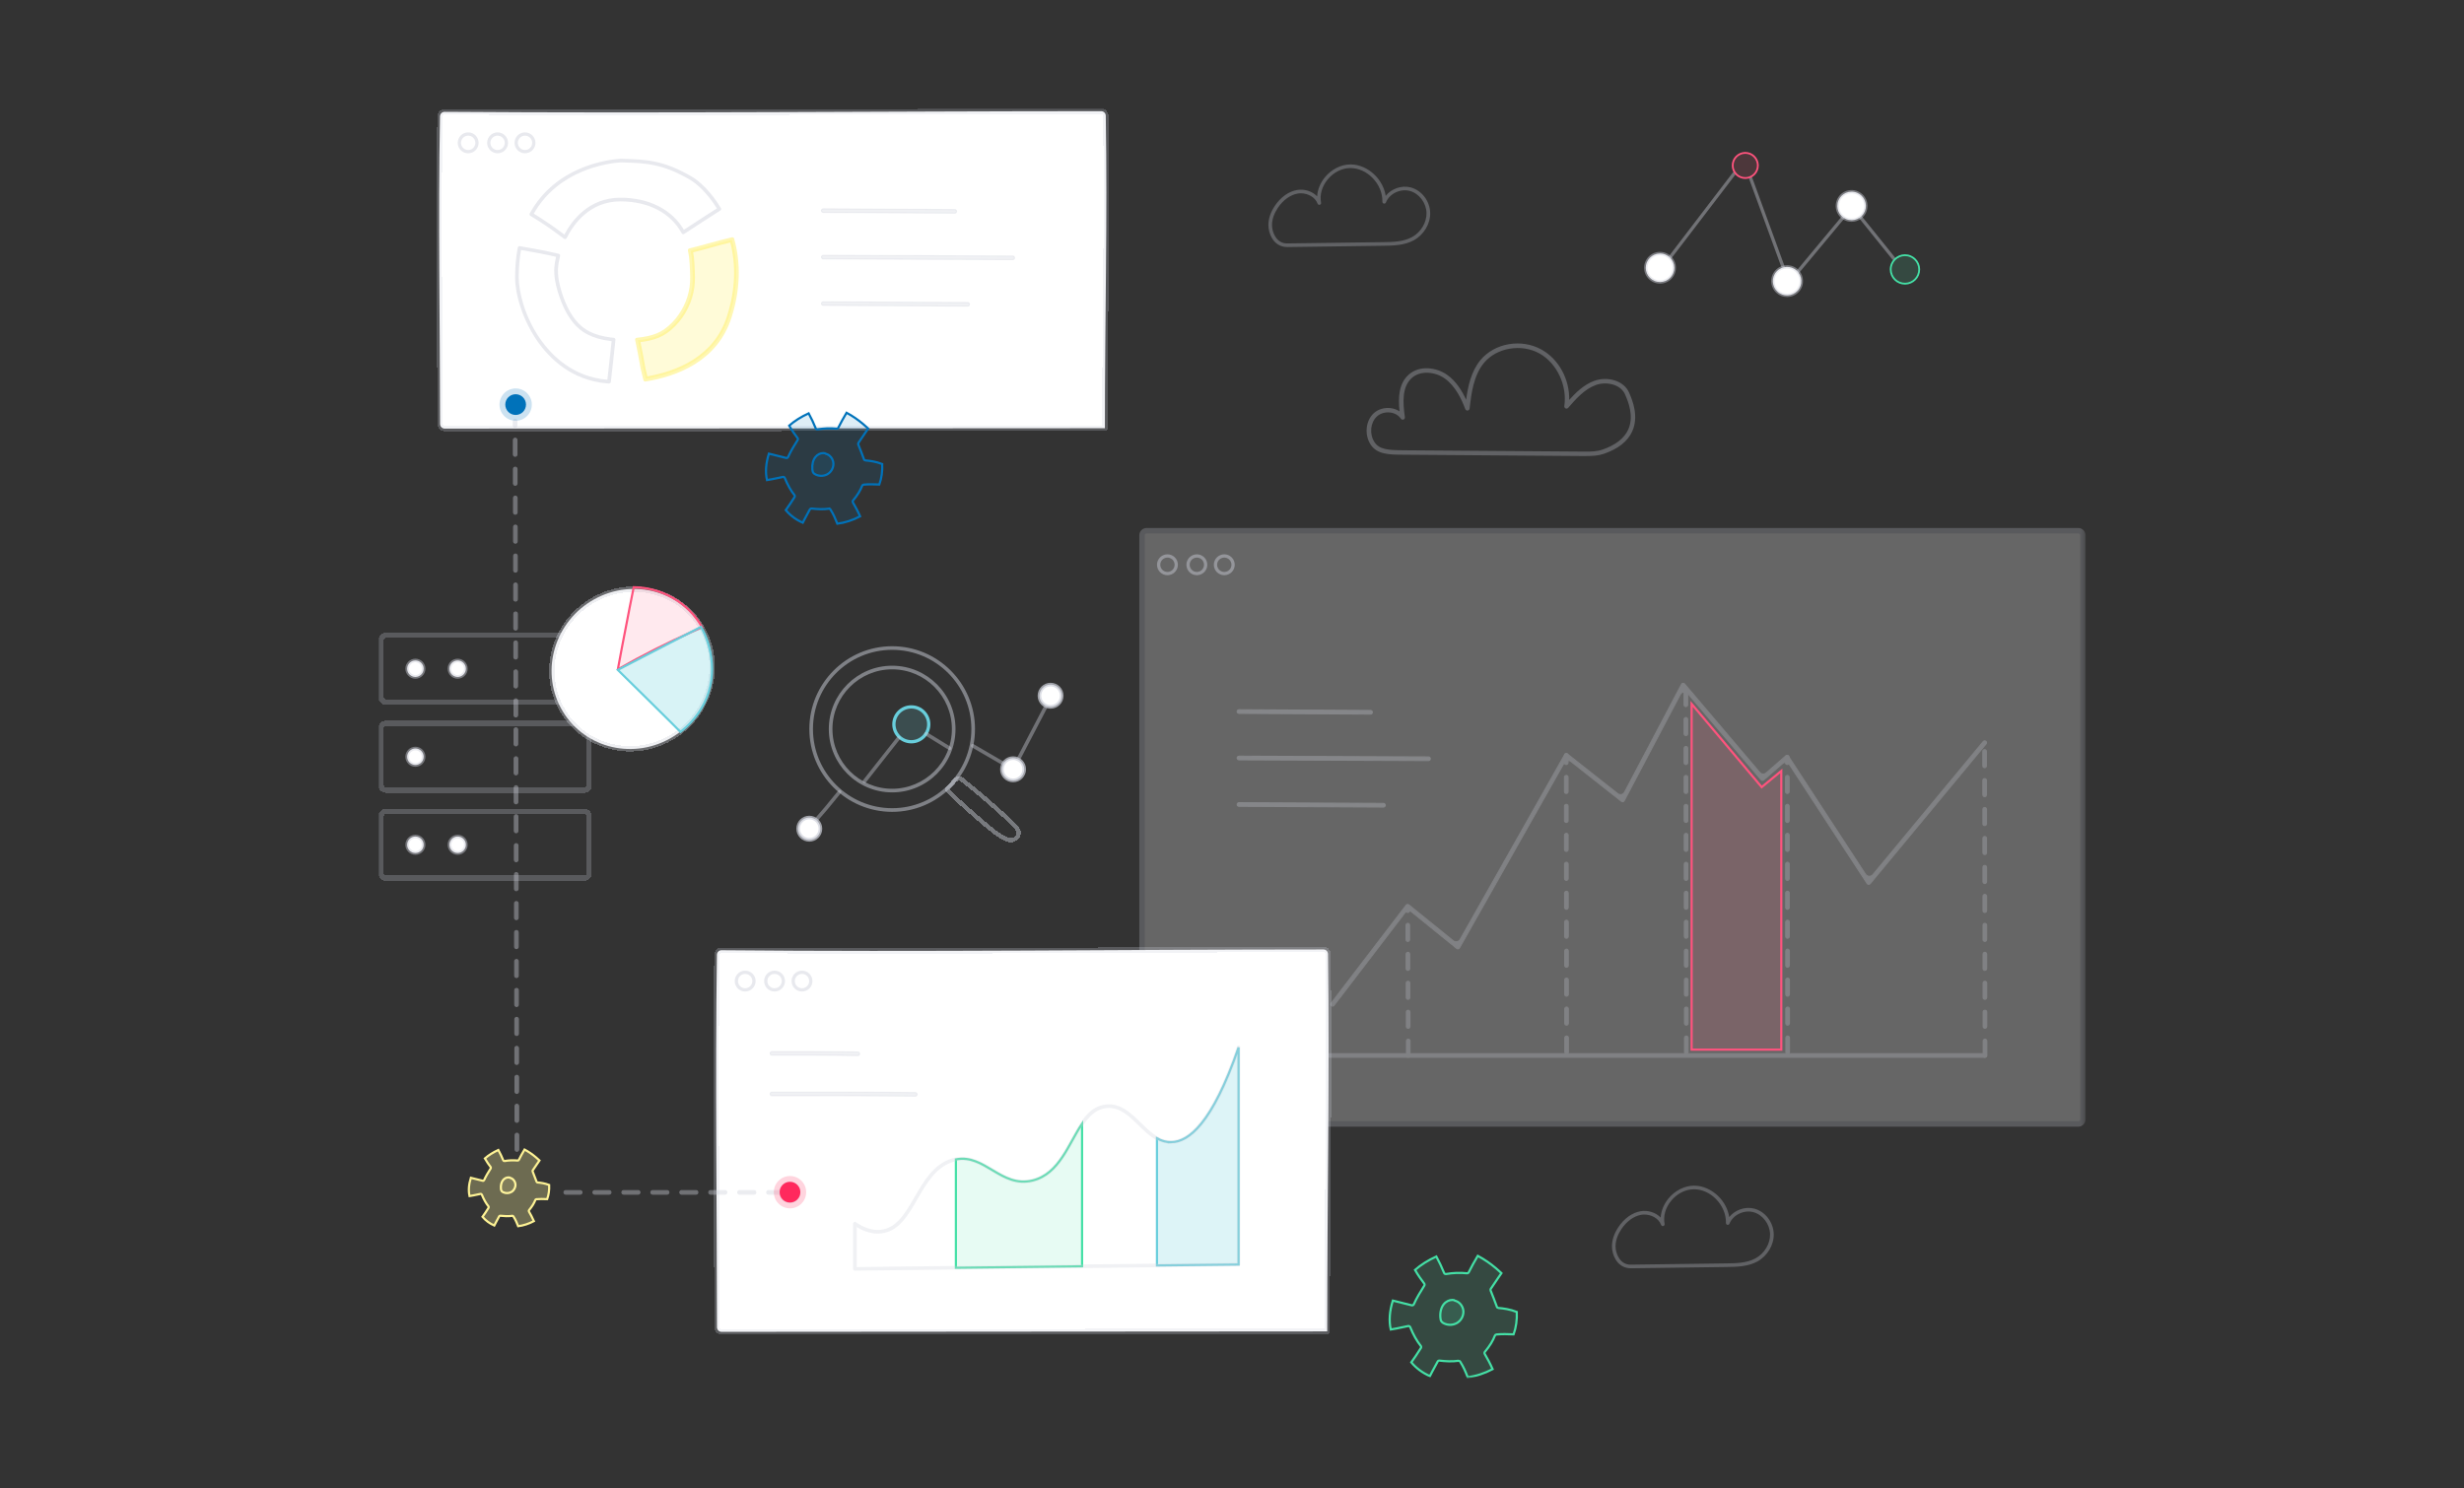 <?xml version="1.0" encoding="utf-8"?>
<!-- Generator: Adobe Illustrator 14.0.0, SVG Export Plug-In . SVG Version: 6.00 Build 43363)  -->
<!DOCTYPE svg PUBLIC "-//W3C//DTD SVG 1.1//EN" "http://www.w3.org/Graphics/SVG/1.1/DTD/svg11.dtd">
<svg version="1.1" id="Livello_1" xmlns="http://www.w3.org/2000/svg" xmlns:xlink="http://www.w3.org/1999/xlink" x="0px" y="0px"
	 width="720px" height="435px" viewBox="0 0 720 435" enable-background="new 0 0 720 435" xml:space="preserve">
<rect x="0" y="0" width="720" height="435" fill="#333333" stroke="none"/>
<defs>
	<filter id="Adobe_OpacityMaskFilter" filterUnits="userSpaceOnUse" x="110.578" y="31.704" width="498.844" height="371.143">
		<feColorMatrix  type="matrix" values="1 0 0 0 0  0 1 0 0 0  0 0 1 0 0  0 0 0 1 0"/>
	</filter>
</defs>
<mask maskUnits="userSpaceOnUse" x="110.578" y="31.704" width="498.844" height="371.143" id="mask0_5166_453">
	<rect x="98.896" y="29.489" fill="#FFFFFF" filter="url(#Adobe_OpacityMaskFilter)" width="512.26" height="379.757"/>
</mask>
<g mask="url(#mask0_5166_453)">
	<path fill="#FFFFFF" d="M322.858,125.142c0-32.753,0.755-60.662,0.253-91.319c-0.011-0.733-0.606-1.323-1.34-1.323
		c-63.61,0.009-127.773,0.653-191.848,0.187c-0.736-0.005-1.34,0.583-1.355,1.321c-0.567,30.825,0.009,59.908,0.025,89.906
		c0.001,0.743,0.604,1.346,1.341,1.346c64.486-0.001,128.752-0.109,192.915-0.109C322.854,125.151,322.858,125.146,322.858,125.142z
		"/>
	<g opacity="0.25">
		<path shape-rendering="crispEdges" fill="none" stroke="#CDD0DA" stroke-width="1.592" d="M322.858,125.142
			c0-32.753,0.755-60.662,0.253-91.319c-0.011-0.733-0.606-1.323-1.34-1.323c-63.61,0.009-127.773,0.653-191.848,0.187
			c-0.736-0.005-1.34,0.583-1.355,1.321c-0.567,30.825,0.009,59.908,0.025,89.906c0.001,0.743,0.604,1.346,1.341,1.346
			c64.486-0.001,128.752-0.109,192.915-0.109C322.854,125.151,322.858,125.146,322.858,125.142z"/>
	</g>
	
		<circle opacity="0.45" fill="none" stroke="#CDD0DA" stroke-width="0.955" enable-background="new    " cx="136.804" cy="41.746" r="2.577"/>
	
		<circle opacity="0.45" fill="none" stroke="#CDD0DA" stroke-width="0.955" enable-background="new    " cx="145.398" cy="41.746" r="2.577"/>
	
		<circle opacity="0.45" fill="none" stroke="#CDD0DA" stroke-width="0.955" enable-background="new    " cx="153.413" cy="41.746" r="2.577"/>
	<path opacity="0.3" fill="#CDD0DA" stroke="#CDD0DA" stroke-width="0.318" enable-background="new    " d="M279.006,62.303
		l-38.453-0.216c-0.289,0-0.525-0.231-0.525-0.533c0-0.288,0.236-0.525,0.525-0.525l38.453,0.216c0.292,0,0.524,0.237,0.524,0.534
		C279.53,62.067,279.298,62.303,279.006,62.303z"/>
	<path opacity="0.3" fill="#CDD0DA" stroke="#CDD0DA" stroke-width="0.318" enable-background="new    " d="M295.942,75.883
		l-55.384-0.215c-0.286,0-0.522-0.237-0.522-0.537c0-0.286,0.236-0.522,0.522-0.522l55.384,0.215c0.288,0,0.524,0.232,0.524,0.535
		C296.466,75.646,296.23,75.883,295.942,75.883z"/>
	<path opacity="0.3" fill="#CDD0DA" stroke="#CDD0DA" stroke-width="0.318" enable-background="new    " d="M282.778,89.472
		l-42.22-0.216c-0.286,0-0.522-0.236-0.522-0.535c0-0.29,0.236-0.522,0.522-0.522l42.22,0.211c0.29,0,0.528,0.235,0.528,0.538
		C283.306,89.235,283.068,89.472,282.778,89.472z"/>
	<path opacity="0.45" fill="#CDD0DA" enable-background="new    " d="M165.111,69.869c-0.121,0-0.225-0.034-0.32-0.106
		c-2.59-1.956-4.933-3.617-7.172-5.05c-0.8-0.524-1.669-1.059-2.629-1.637c-0.249-0.149-0.321-0.461-0.193-0.706
		c7.458-13.601,22.167-15.667,26.501-15.975c0.02,0,0.033,0,0.054,0l0.685,0.021c6.847,0.214,11.791,0.373,20.126,5.208
		c2.193,1.274,5.584,4.355,8.495,9.18c0.15,0.249,0.072,0.568-0.17,0.717c-1.029,0.654-2.056,1.317-3.07,1.978l-1.417,0.911
		c-2.018,1.305-4.04,2.623-6.063,3.94c-0.126,0.083-0.278,0.105-0.419,0.073c-0.137-0.035-0.266-0.128-0.333-0.255
		c-3.207-5.92-9.724-9.312-17.876-9.312c-9.021,0-13.727,6.72-15.729,10.734c-0.073,0.137-0.203,0.243-0.352,0.276
		c-0.044,0-0.084,0.01-0.118,0.01V69.869z M155.971,62.431c0.806,0.495,1.532,0.942,2.217,1.394c2.105,1.356,4.321,2.906,6.73,4.715
		c2.256-4.256,7.201-10.752,16.38-10.752c8.325,0,15.044,3.403,18.534,9.362c1.859-1.219,3.733-2.428,5.596-3.638l1.411-0.911
		c0.876-0.566,1.754-1.131,2.642-1.698c-2.75-4.409-5.927-7.255-7.852-8.369c-8.109-4.708-12.938-4.856-19.635-5.061l-0.653-0.021
		c-4.182,0.303-18.114,2.282-25.369,14.991V62.431z"/>
	<path opacity="0.78" fill="#FFF59D" enable-background="new    " d="M188.519,111.5c-0.243,0-0.459-0.17-0.513-0.419
		c-0.247-1.156-0.535-2.319-0.856-3.583c0-0.011,0-0.033,0-0.044c-0.438-2.591-0.954-5.243-1.554-8.1
		c-0.028-0.148,0-0.297,0.09-0.417c0.083-0.118,0.225-0.205,0.374-0.216c2.438-0.244,4.313-0.662,5.875-1.303
		c1.52-0.623,3.058-1.725,4.474-3.179c2.757-2.847,4.567-6.55,5.102-10.421c0.257-1.896,0.16-3.755,0.064-5.733
		c-0.022-0.354-0.032-0.718-0.056-1.069c-0.061-1.285-0.226-2.558-0.492-3.788c-0.065-0.281,0.119-0.558,0.396-0.623
		c1.894-0.45,3.812-0.985,5.658-1.488c2.227-0.606,4.528-1.251,6.819-1.764c0.277-0.065,0.546,0.106,0.618,0.374
		c2.034,7.278,1.787,15.012-0.738,23.006c-4.065,12.849-15.93,17.3-25.164,18.767c-0.033,0-0.054,0-0.087,0h-0.009V111.5z
		 M188.178,107.25c0.279,1.092,0.533,2.118,0.76,3.116c8.871-1.498,20.007-5.855,23.837-17.966c2.41-7.614,2.696-14.978,0.865-21.91
		c-2.104,0.481-4.224,1.07-6.268,1.639c-1.703,0.469-3.446,0.949-5.189,1.377c0.212,1.136,0.355,2.29,0.405,3.458
		c0.022,0.353,0.032,0.706,0.054,1.058c0.095,1.936,0.204,3.938-0.065,5.938c-0.567,4.097-2.481,8.015-5.391,11.02
		c-1.529,1.583-3.155,2.729-4.825,3.415c-1.532,0.632-3.318,1.048-5.584,1.316c0.545,2.642,1.015,5.116,1.435,7.541H188.178z"/>
	<g>
		<path shape-rendering="crispEdges" fill="#FFF59D" fill-opacity="0.17" d="M188.179,107.25c0.279,1.091,0.535,2.117,0.76,3.114
			c8.87-1.498,20.006-5.854,23.837-17.965c2.411-7.615,2.697-14.978,0.866-21.911c-2.106,0.481-4.224,1.07-6.269,1.64
			c-1.703,0.469-3.445,0.948-5.188,1.377c0.212,1.135,0.354,2.289,0.405,3.456c0.022,0.353,0.032,0.707,0.054,1.059
			c0.096,1.935,0.205,3.937-0.065,5.938c-0.566,4.096-2.48,8.014-5.391,11.021c-1.528,1.582-3.154,2.728-4.824,3.413
			c-1.532,0.634-3.318,1.049-5.586,1.317c0.546,2.641,1.016,5.116,1.435,7.542H188.179z"/>
	</g>
	<g>
		<path fill="none" stroke="#FFF59D" stroke-width="0.637" d="M188.179,107.25c0.279,1.091,0.535,2.117,0.76,3.114
			c8.87-1.498,20.006-5.854,23.837-17.965c2.411-7.615,2.697-14.978,0.866-21.911c-2.106,0.481-4.224,1.07-6.269,1.64
			c-1.703,0.469-3.445,0.948-5.188,1.377c0.212,1.135,0.354,2.289,0.405,3.456c0.022,0.353,0.032,0.707,0.054,1.059
			c0.096,1.935,0.205,3.937-0.065,5.938c-0.566,4.096-2.48,8.014-5.391,11.021c-1.528,1.582-3.154,2.728-4.824,3.413
			c-1.532,0.634-3.318,1.049-5.586,1.317c0.546,2.641,1.016,5.116,1.435,7.542H188.179z"/>
	</g>
	<g opacity="0.27">
		<path fill="#FFF59D" d="M188.179,107.25c0.279,1.091,0.535,2.117,0.76,3.114c8.87-1.498,20.006-5.854,23.837-17.965
			c2.411-7.615,2.697-14.978,0.866-21.911c-2.106,0.481-4.224,1.07-6.269,1.64c-1.703,0.469-3.445,0.948-5.188,1.377
			c0.212,1.135,0.354,2.289,0.405,3.456c0.022,0.353,0.032,0.707,0.054,1.059c0.096,1.935,0.205,3.937-0.065,5.938
			c-0.566,4.096-2.48,8.014-5.391,11.021c-1.528,1.582-3.154,2.728-4.824,3.413c-1.532,0.634-3.318,1.049-5.586,1.317
			c0.546,2.641,1.016,5.116,1.435,7.542H188.179z"/>
	</g>
	<path opacity="0.45" fill="#CDD0DA" enable-background="new    " d="M177.951,112.081h-0.033c-0.248-0.011-0.472-0.032-0.684-0.055
		c-10.196-0.876-16.616-7.178-20.203-12.315c-3.948-5.663-6.505-13.001-6.505-18.712c0-3.031,0.257-5.931,0.771-8.626
		c0.056-0.277,0.32-0.47,0.612-0.425c3.67,0.629,7.563,1.313,11.351,2.234c0.137,0.032,0.259,0.119,0.331,0.246
		c0.077,0.119,0.098,0.267,0.065,0.409c-0.32,1.251-0.514,2.438-0.602,3.528c-0.064,0.92,0.022,2.377,0.215,3.479
		c0.341,1.978,0.964,4.074,1.841,6.247c1.744,4.323,4.13,7.265,7.084,8.753c1.798,0.91,3.788,1.478,6.258,1.787
		c0.298,0.044,0.602,0.077,0.91,0.095c0.138,0.012,0.265,0.087,0.352,0.193c0.084,0.109,0.128,0.248,0.118,0.386l-0.073,0.738
		c-0.121,1.157-0.249,2.311-0.363,3.468c-0.292,2.696-0.6,5.403-0.899,8.098c-0.033,0.27-0.258,0.474-0.524,0.474L177.951,112.081
		L177.951,112.081z M152.24,73.079c-0.441,2.496-0.663,5.158-0.663,7.92c0,4.18,1.655,11.436,6.312,18.101
		c3.457,4.945,9.626,11.021,19.429,11.868c0.055,0,0.109,0,0.161,0.011c0.291-2.525,0.566-5.061,0.847-7.597
		c0.127-1.156,0.242-2.313,0.365-3.468l0.017-0.215c-0.139-0.011-0.266-0.033-0.405-0.043c-2.6-0.332-4.695-0.931-6.614-1.891
		c-3.187-1.605-5.745-4.741-7.584-9.311c-0.899-2.233-1.541-4.405-1.904-6.461c-0.203-1.17-0.3-2.742-0.225-3.732
		c0.076-1.008,0.246-2.078,0.5-3.203c-3.401-0.8-6.793-1.411-10.249-2.007L152.24,73.079z"/>
	<g>
		<path shape-rendering="crispEdges" fill="#44E0A6" fill-opacity="0.07" d="M426.214,397.691c0.18,0,0.343,0.092,0.454,0.252
			c0.983,1.525,1.62,3.067,2.206,4.557c2.447-0.309,4.884-1.102,7.276-2.353c-0.716-1.65-1.52-3.085-2.306-4.462
			c-0.108-0.199-0.087-0.43,0.052-0.598c1.437-1.74,2.363-3.247,2.917-4.731c0.077-0.196,0.25-0.325,0.451-0.341
			c1.722-0.166,3.297-0.101,4.816-0.043h0.211c0.729-2.06,1.026-4.222,0.926-6.548c-2.038-0.795-3.926-1.04-5.37-1.159
			c-0.209-0.021-0.384-0.155-0.451-0.351c-0.573-1.588-1.212-3.201-1.83-4.755c-0.066-0.155-0.044-0.34,0.043-0.482
			c0.706-1.093,1.379-2.062,2.029-3.001c0.376-0.538,0.729-1.062,1.092-1.588c-0.064-0.067-0.131-0.121-0.178-0.168
			c-0.459-0.418-0.947-0.846-1.424-1.265c-1.637-1.388-3.429-2.612-5.313-3.628c-1.014,1.662-1.85,3.263-2.646,4.816
			c-0.1,0.188-0.317,0.299-0.529,0.278c-2.019-0.202-4.067-0.134-6.075,0.221c-0.246,0.043-0.493-0.082-0.594-0.322
			c-0.664-1.631-1.423-3.252-2.262-4.798c-2.438,1.112-4.53,2.439-6.229,3.928c0.868,1.528,1.842,2.854,2.688,3.988
			c0.123,0.171,0.135,0.422,0.015,0.601c-1.148,1.839-2.229,3.58-3.055,5.445c-0.108,0.23-0.363,0.362-0.608,0.3
			c-1.938-0.474-3.823-0.95-5.523-1.38c-0.971,3.078-1.177,5.931-0.606,8.455c1.192-0.185,2.339-0.429,3.442-0.671
			c0.559-0.112,1.103-0.229,1.649-0.341c0.244-0.048,0.49,0.086,0.589,0.32c0.917,2.248,1.938,4.044,3.087,5.489
			c0.144,0.176,0.151,0.417,0.034,0.614c-0.995,1.611-1.912,2.927-2.802,4.181c1.443,1.722,3.308,3.101,5.436,4.025
			c0.209-0.419,0.432-0.817,0.627-1.214c0.563-1.056,1.082-2.061,1.645-3.043c0.098-0.187,0.307-0.296,0.509-0.274
			c1.774,0.199,3.68,0.325,5.534,0.058c0.02,0,0.053,0,0.075,0L426.214,397.691L426.214,397.691z"/>
	</g>
	<g>
		<path fill="none" stroke="#44E0A6" stroke-width="0.637" d="M426.214,397.691c0.18,0,0.343,0.092,0.454,0.252
			c0.983,1.525,1.62,3.067,2.206,4.557c2.447-0.309,4.884-1.102,7.276-2.353c-0.716-1.65-1.52-3.085-2.306-4.462
			c-0.108-0.199-0.087-0.43,0.052-0.598c1.437-1.74,2.363-3.247,2.917-4.731c0.077-0.196,0.25-0.325,0.451-0.341
			c1.722-0.166,3.297-0.101,4.816-0.043h0.211c0.729-2.06,1.026-4.222,0.926-6.548c-2.038-0.795-3.926-1.04-5.37-1.159
			c-0.209-0.021-0.384-0.155-0.451-0.351c-0.573-1.588-1.212-3.201-1.83-4.755c-0.066-0.155-0.044-0.34,0.043-0.482
			c0.706-1.093,1.379-2.062,2.029-3.001c0.376-0.538,0.729-1.062,1.092-1.588c-0.064-0.067-0.131-0.121-0.178-0.168
			c-0.459-0.418-0.947-0.846-1.424-1.265c-1.637-1.388-3.429-2.612-5.313-3.628c-1.014,1.662-1.85,3.263-2.646,4.816
			c-0.1,0.188-0.317,0.299-0.529,0.278c-2.019-0.202-4.067-0.134-6.075,0.221c-0.246,0.043-0.493-0.082-0.594-0.322
			c-0.664-1.631-1.423-3.252-2.262-4.798c-2.438,1.112-4.53,2.439-6.229,3.928c0.868,1.528,1.842,2.854,2.688,3.988
			c0.123,0.171,0.135,0.422,0.015,0.601c-1.148,1.839-2.229,3.58-3.055,5.445c-0.108,0.23-0.363,0.362-0.608,0.3
			c-1.938-0.474-3.823-0.95-5.523-1.38c-0.971,3.078-1.177,5.931-0.606,8.455c1.192-0.185,2.339-0.429,3.442-0.671
			c0.559-0.112,1.103-0.229,1.649-0.341c0.244-0.048,0.49,0.086,0.589,0.32c0.917,2.248,1.938,4.044,3.087,5.489
			c0.144,0.176,0.151,0.417,0.034,0.614c-0.995,1.611-1.912,2.927-2.802,4.181c1.443,1.722,3.308,3.101,5.436,4.025
			c0.209-0.419,0.432-0.817,0.627-1.214c0.563-1.056,1.082-2.061,1.645-3.043c0.098-0.187,0.307-0.296,0.509-0.274
			c1.774,0.199,3.68,0.325,5.534,0.058c0.02,0,0.053,0,0.075,0L426.214,397.691L426.214,397.691z"/>
	</g>
	<g opacity="0.07">
		<path fill="#44E0A6" d="M426.214,397.691c0.18,0,0.343,0.092,0.454,0.252c0.983,1.525,1.62,3.067,2.206,4.557
			c2.447-0.309,4.884-1.102,7.276-2.353c-0.716-1.65-1.52-3.085-2.306-4.462c-0.108-0.199-0.087-0.43,0.052-0.598
			c1.437-1.74,2.363-3.247,2.917-4.731c0.077-0.196,0.25-0.325,0.451-0.341c1.722-0.166,3.297-0.101,4.816-0.043h0.211
			c0.729-2.06,1.026-4.222,0.926-6.548c-2.038-0.795-3.926-1.04-5.37-1.159c-0.209-0.021-0.384-0.155-0.451-0.351
			c-0.573-1.588-1.212-3.201-1.83-4.755c-0.066-0.155-0.044-0.34,0.043-0.482c0.706-1.093,1.379-2.062,2.029-3.001
			c0.376-0.538,0.729-1.062,1.092-1.588c-0.064-0.067-0.131-0.121-0.178-0.168c-0.459-0.418-0.947-0.846-1.424-1.265
			c-1.637-1.388-3.429-2.612-5.313-3.628c-1.014,1.662-1.85,3.263-2.646,4.816c-0.1,0.188-0.317,0.299-0.529,0.278
			c-2.019-0.202-4.067-0.134-6.075,0.221c-0.246,0.043-0.493-0.082-0.594-0.322c-0.664-1.631-1.423-3.252-2.262-4.798
			c-2.438,1.112-4.53,2.439-6.229,3.928c0.868,1.528,1.842,2.854,2.688,3.988c0.123,0.171,0.135,0.422,0.015,0.601
			c-1.148,1.839-2.229,3.58-3.055,5.445c-0.108,0.23-0.363,0.362-0.608,0.3c-1.938-0.474-3.823-0.95-5.523-1.38
			c-0.971,3.078-1.177,5.931-0.606,8.455c1.192-0.185,2.339-0.429,3.442-0.671c0.559-0.112,1.103-0.229,1.649-0.341
			c0.244-0.048,0.49,0.086,0.589,0.32c0.917,2.248,1.938,4.044,3.087,5.489c0.144,0.176,0.151,0.417,0.034,0.614
			c-0.995,1.611-1.912,2.927-2.802,4.181c1.443,1.722,3.308,3.101,5.436,4.025c0.209-0.419,0.432-0.817,0.627-1.214
			c0.563-1.056,1.082-2.061,1.645-3.043c0.098-0.187,0.307-0.296,0.509-0.274c1.774,0.199,3.68,0.325,5.534,0.058
			c0.02,0,0.053,0,0.075,0L426.214,397.691L426.214,397.691z"/>
	</g>
	<g>
		<path shape-rendering="crispEdges" fill="#44E0A6" fill-opacity="0.07" d="M424.37,379.913c-0.913,0-1.884,0.479-2.515,1.292
			c-0.747,0.949-1.091,2.322-0.969,3.84c0.022,0.377,0.08,0.838,0.318,1.17c0.156,0.231,0.433,0.441,0.83,0.606
			c1.246,0.559,2.698,0.462,3.813-0.232c1.134-0.707,1.841-2.065,1.767-3.387c-0.079-1.321-0.983-2.581-2.175-2.978
			c-0.044-0.011-0.098-0.031-0.144-0.044c-0.11-0.03-0.298-0.087-0.438-0.217c-0.157-0.034-0.321-0.044-0.478-0.044L424.37,379.913z
			"/>
	</g>
	<g>
		<path fill="none" stroke="#44E0A6" stroke-width="0.637" d="M424.37,379.913c-0.913,0-1.884,0.479-2.515,1.292
			c-0.747,0.949-1.091,2.322-0.969,3.84c0.022,0.377,0.08,0.838,0.318,1.17c0.156,0.231,0.433,0.441,0.83,0.606
			c1.246,0.559,2.698,0.462,3.813-0.232c1.134-0.707,1.841-2.065,1.767-3.387c-0.079-1.321-0.983-2.581-2.175-2.978
			c-0.044-0.011-0.098-0.031-0.144-0.044c-0.11-0.03-0.298-0.087-0.438-0.217c-0.157-0.034-0.321-0.044-0.478-0.044L424.37,379.913z
			"/>
	</g>
	<g opacity="0.07">
		<path fill="#44E0A6" d="M424.37,379.913c-0.913,0-1.884,0.479-2.515,1.292c-0.747,0.949-1.091,2.322-0.969,3.84
			c0.022,0.377,0.08,0.838,0.318,1.17c0.156,0.231,0.433,0.441,0.83,0.606c1.246,0.559,2.698,0.462,3.813-0.232
			c1.134-0.707,1.841-2.065,1.767-3.387c-0.079-1.321-0.983-2.581-2.175-2.978c-0.044-0.011-0.098-0.031-0.144-0.044
			c-0.11-0.03-0.298-0.087-0.438-0.217c-0.157-0.034-0.321-0.044-0.478-0.044L424.37,379.913z"/>
	</g>
	<path opacity="0.3" fill="#CDD0DA" enable-background="new    " d="M376.084,72.19c-3.226,0-5.035-2.747-5.386-5.498
		c-0.345-2.622,0.792-4.999,1.808-6.516c1.698-2.546,4.079-4.25,6.525-4.652c2.196-0.363,4.436,0.403,5.845,1.848
		c0.12-1.936,0.903-3.881,2.26-5.552c1.919-2.333,4.687-3.743,7.433-3.767h0.058c2.587,0,5.212,1.166,7.208,3.199
		c1.665,1.691,2.734,3.808,3.075,5.98c1.666-2.085,4.687-3.176,7.356-2.448c3.184,0.867,5.558,3.97,5.645,7.393
		c0.088,3.208-1.851,6.439-4.806,8.055c-2.782,1.51-6.055,1.554-8.932,1.593l-28.004,0.375h-0.075L376.084,72.19z M380.105,56.495
		c-0.314,0-0.61,0.023-0.896,0.077c-2.161,0.364-4.289,1.892-5.82,4.194c-0.918,1.379-1.951,3.498-1.645,5.797
		c0.222,1.714,1.391,4.58,4.331,4.58h0.059l28.004-0.374c2.756-0.033,5.888-0.072,8.437-1.466c2.623-1.423,4.328-4.269,4.264-7.093
		c-0.076-2.921-2.16-5.672-4.86-6.399c-2.78-0.762-5.99,0.792-7.004,3.368c-0.099,0.236-0.349,0.375-0.604,0.322
		c-0.254-0.053-0.428-0.277-0.428-0.534c0.064-2.496-0.982-5.042-2.89-6.978c-1.808-1.852-4.17-2.878-6.504-2.878
		c-2.429,0.011-4.907,1.272-6.62,3.368c-1.663,2.023-2.348,4.487-1.906,6.764c0.055,0.267-0.109,0.535-0.377,0.611
		c-0.262,0.072-0.542-0.066-0.636-0.324c-0.75-2.011-2.947-3.038-4.938-3.038L380.105,56.495L380.105,56.495z"/>
	<g opacity="0.25">
		<path shape-rendering="crispEdges" fill="none" stroke="#CDD0DA" stroke-width="1.592" d="M170.781,237.142h-58.063
			c-0.742,0-1.344,0.601-1.344,1.341v16.816c0,0.74,0.603,1.35,1.344,1.35h58.063c0.743,0,1.344-0.609,1.344-1.35v-16.816
			C172.125,237.742,171.523,237.142,170.781,237.142z"/>
	</g>
	<g opacity="0.25">
		<path shape-rendering="crispEdges" fill="none" stroke="#CDD0DA" stroke-width="1.592" d="M170.781,185.677h-58.063
			c-0.742,0-1.344,0.603-1.344,1.345v16.818c0,0.744,0.603,1.342,1.344,1.342h58.063c0.743,0,1.344-0.599,1.344-1.342v-16.818
			C172.125,186.279,171.523,185.677,170.781,185.677z"/>
	</g>
	<g opacity="0.25">
		<path shape-rendering="crispEdges" fill="none" stroke="#CDD0DA" stroke-width="1.592" d="M170.781,211.408h-58.063
			c-0.742,0-1.344,0.599-1.344,1.343v16.823c0,0.743,0.603,1.343,1.344,1.343h58.063c0.743,0,1.344-0.602,1.344-1.343V212.75
			C172.125,212.006,171.523,211.408,170.781,211.408z"/>
	</g>
	<path fill="#FFFFFF" d="M121.385,223.56c1.326,0,2.406-1.076,2.406-2.399c0-1.331-1.08-2.41-2.406-2.41
		c-1.331,0-2.408,1.079-2.408,2.41C118.976,222.486,120.054,223.56,121.385,223.56z"/>
	<path opacity="0.45" fill="#CDD0DA" enable-background="new    " d="M121.385,224.1c-1.615,0-2.932-1.32-2.932-2.932
		c0-1.619,1.317-2.933,2.932-2.933s2.932,1.313,2.932,2.933C124.317,222.779,123,224.1,121.385,224.1z M121.385,219.285
		c-1.037,0-1.875,0.848-1.875,1.883c0,1.037,0.846,1.877,1.875,1.877c1.026,0,1.87-0.852,1.87-1.877
		S122.411,219.285,121.385,219.285z"/>
	<path fill="#FFFFFF" d="M121.385,249.297c1.326,0,2.406-1.079,2.406-2.404c0-1.336-1.08-2.414-2.406-2.414
		c-1.331,0-2.408,1.078-2.408,2.414C118.976,248.218,120.054,249.297,121.385,249.297z"/>
	<path opacity="0.45" fill="#CDD0DA" enable-background="new    " d="M121.385,249.822c-1.615,0-2.932-1.317-2.932-2.93
		c0-1.623,1.317-2.933,2.932-2.933s2.932,1.31,2.932,2.933C124.317,248.505,123,249.822,121.385,249.822z M121.385,245.008
		c-1.037,0-1.875,0.846-1.875,1.873c0,1.025,0.846,1.874,1.875,1.874c1.026,0,1.87-0.849,1.87-1.874
		C123.254,245.854,122.411,245.008,121.385,245.008z"/>
	<path fill="#FFFFFF" d="M131.325,246.893c0-1.336,1.082-2.414,2.406-2.414c1.33,0,2.408,1.078,2.408,2.414
		c0,1.324-1.079,2.404-2.408,2.404C132.407,249.297,131.325,248.217,131.325,246.893z"/>
	<path opacity="0.45" fill="#CDD0DA" enable-background="new    " d="M133.731,249.822c-1.615,0-2.929-1.317-2.929-2.93
		c0-1.623,1.313-2.933,2.929-2.933c1.616,0,2.932,1.31,2.932,2.933C136.663,248.505,135.347,249.822,133.731,249.822z
		 M133.731,245.008c-1.036,0-1.87,0.846-1.87,1.873c0,1.025,0.844,1.874,1.87,1.874c1.029,0,1.875-0.849,1.875-1.874
		C135.606,245.854,134.76,245.008,133.731,245.008z"/>
	<path fill="#FFFFFF" d="M121.385,197.842c1.326,0,2.406-1.077,2.406-2.408c0-1.328-1.08-2.408-2.406-2.408
		c-1.331,0-2.408,1.08-2.408,2.408C118.976,196.765,120.054,197.842,121.385,197.842z"/>
	<path opacity="0.45" fill="#CDD0DA" enable-background="new    " d="M121.385,198.366c-1.615,0-2.932-1.318-2.932-2.932
		c0-1.615,1.317-2.932,2.932-2.932s2.932,1.317,2.932,2.932C124.317,197.047,123,198.366,121.385,198.366z M121.385,193.554
		c-1.037,0-1.875,0.843-1.875,1.879c0,1.038,0.846,1.875,1.875,1.875c1.026,0,1.87-0.848,1.87-1.875
		C123.254,194.406,122.411,193.554,121.385,193.554z"/>
	<path fill="#FFFFFF" d="M131.325,195.433c0-1.326,1.082-2.407,2.406-2.407c1.33,0,2.408,1.081,2.408,2.407
		c0,1.329-1.079,2.409-2.408,2.409C132.407,197.842,131.325,196.762,131.325,195.433z"/>
	<path opacity="0.45" fill="#CDD0DA" enable-background="new    " d="M133.731,198.366c-1.615,0-2.929-1.318-2.929-2.932
		c0-1.615,1.313-2.932,2.929-2.932c1.616,0,2.932,1.317,2.932,2.932C136.663,197.047,135.347,198.366,133.731,198.366z
		 M133.731,193.554c-1.036,0-1.87,0.843-1.87,1.879c0,1.038,0.844,1.875,1.87,1.875c1.029,0,1.875-0.848,1.875-1.875
		C135.606,194.406,134.76,193.554,133.731,193.554z"/>
	<path opacity="0.3" fill="#CDD0DA" enable-background="new    " d="M463.575,133.289c-0.167,0-0.341,0-0.52,0l-53.265-0.395
		c-3.811-0.025-7.425-0.047-9.312-3.006c-1.85-2.875-1.415-6.985,0.965-9.151c1.261-1.146,3.111-1.684,4.933-1.458
		c0.953,0.115,1.835,0.456,2.578,0.941c-0.432-4.098-0.209-8.063,2.578-10.639c3.2-2.952,8.22-2.229,11.31-0.05
		c2.677,1.89,4.403,4.751,5.571,7.301c0.531-3.927,1.452-8.287,4.189-11.598c4.155-5.016,12.001-6.353,17.886-3.045
		c5.043,2.838,8.173,8.68,8.04,14.684c1.981-2.194,4.362-4.506,7.365-5.581c3.684-1.328,8.646-0.197,10.195,3.584l0.128,0.302
		c0.747,1.763,2.715,6.437,0.747,10.862c-1.309,2.928-4.097,5.149-8.321,6.595c-1.633,0.566-3.323,0.641-5.069,0.641
		L463.575,133.289L463.575,133.289z M409.806,131.596l53.264,0.392c1.796,0.014,3.548-0.026,5.159-0.578
		c3.853-1.325,6.397-3.308,7.563-5.896c1.744-3.899-0.077-8.197-0.761-9.821c-0.052-0.121-0.089-0.224-0.132-0.316
		c-1.248-3.061-5.505-3.954-8.552-2.865c-3.372,1.223-5.887,4.125-8.116,6.685c-0.181,0.226-0.494,0.289-0.761,0.16
		c-0.258-0.118-0.406-0.396-0.366-0.684c0.881-6.041-2.163-12.502-7.23-15.351c-5.267-2.956-12.552-1.732-16.249,2.745
		c-3.074,3.716-3.71,9.063-4.202,13.358c-0.039,0.299-0.259,0.524-0.569,0.564c-0.298,0.039-0.572-0.134-0.681-0.409
		c-1.045-2.758-2.813-6.698-6.036-8.982c-2.708-1.919-7.086-2.471-9.682-0.053c-2.767,2.562-2.567,6.972-1.94,11.373
		c0.04,0.3-0.126,0.592-0.408,0.695c-0.286,0.107-0.6,0-0.773-0.247c-0.642-0.972-1.756-1.626-3.074-1.799
		c-1.456-0.184-2.909,0.233-3.892,1.126c-1.944,1.763-2.28,5.124-0.76,7.488c1.411,2.206,4.063,2.377,8.238,2.417H409.806z"/>
	<path opacity="0.3" fill="#CDD0DA" enable-background="new    " d="M476.475,370.656c-3.218,0-5.026-2.746-5.383-5.5
		c-0.342-2.616,0.788-4.993,1.811-6.518c1.689-2.546,4.072-4.246,6.521-4.652c2.188-0.363,4.429,0.406,5.838,1.85
		c0.124-1.938,0.903-3.878,2.264-5.551c1.919-2.331,4.685-3.744,7.434-3.766h0.053c2.593,0,5.215,1.17,7.215,3.198
		c1.662,1.688,2.728,3.812,3.074,5.982c1.664-2.091,4.684-3.183,7.36-2.454c3.176,0.859,5.548,3.969,5.64,7.396
		c0.086,3.211-1.856,6.443-4.809,8.06c-2.778,1.504-6.053,1.547-8.933,1.59l-28.006,0.376h-0.065L476.475,370.656z M480.498,354.966
		c-0.315,0-0.614,0.017-0.901,0.068c-2.16,0.363-4.286,1.895-5.822,4.198c-0.914,1.379-1.947,3.496-1.642,5.801
		c0.222,1.708,1.386,4.575,4.334,4.575h0.062l27.998-0.374c2.759-0.032,5.887-0.077,8.443-1.469c2.615-1.42,4.324-4.268,4.259-7.09
		c-0.076-2.921-2.163-5.674-4.861-6.402c-2.781-0.753-5.988,0.792-7.005,3.371c-0.096,0.234-0.343,0.376-0.604,0.322
		c-0.253-0.058-0.423-0.276-0.423-0.532c0.062-2.493-0.986-5.038-2.889-6.979c-1.809-1.85-4.175-2.899-6.504-2.878
		c-2.434,0.013-4.916,1.27-6.625,3.373c-1.662,2.021-2.347,4.479-1.907,6.761c0.054,0.265-0.109,0.529-0.376,0.608
		c-0.268,0.076-0.541-0.066-0.638-0.321c-0.75-2.01-2.946-3.033-4.931-3.033H480.498z"/>
	<g opacity="0.25">
		<path fill="#FFFFFF" d="M335.054,155.107h272.228c0.746,0,1.344,0.603,1.344,1.345v170.694c0,0.735-0.6,1.341-1.344,1.341H335.054
			c-0.743,0-1.342-0.605-1.342-1.341V156.454C333.712,155.71,334.311,155.107,335.054,155.107z"/>
		<path fill="none" stroke="#CDD0DA" stroke-width="1.592" d="M335.054,155.107h272.228c0.746,0,1.344,0.603,1.344,1.345v170.694
			c0,0.735-0.6,1.341-1.344,1.341H335.054c-0.743,0-1.342-0.605-1.342-1.341V156.454
			C333.712,155.71,334.311,155.107,335.054,155.107z"/>
	</g>
	<g opacity="0.25">
		<path fill="#CDD0DA" stroke="#CDD0DA" stroke-width="0.318" d="M389.38,294.049c0.001,0,0.001-0.005-0.001-0.005
			c-0.106-0.004-0.22-0.036-0.307-0.11c-0.238-0.176-0.282-0.508-0.097-0.738l21.932-28.658c0.089-0.12,0.216-0.186,0.353-0.206
			c0.143-0.014,0.285,0.021,0.396,0.12l12.989,10.504c0.643,0.523,1.606,0.34,2.017-0.385l30.567-54.05
			c0.074-0.143,0.2-0.228,0.35-0.262c0.153-0.032,0.311,0,0.431,0.108l14.682,11.583c0.658,0.525,1.634,0.313,2.024-0.428
			l16.647-31.548c0.089-0.16,0.244-0.259,0.409-0.278c0.175-0.02,0.343,0.053,0.462,0.183l21.962,25.87
			c0.486,0.578,1.346,0.632,1.909,0.148l5.703-4.97c0.12-0.099,0.265-0.152,0.416-0.129c0.153,0.021,0.287,0.108,0.377,0.231
			l22.512,34.481c0.489,0.756,1.575,0.82,2.16,0.119l32.256-38.913c0.185-0.22,0.531-0.253,0.75-0.072
			c0.228,0.182,0.26,0.524,0.064,0.751l-33.883,40.869c-0.106,0.132-0.265,0.194-0.44,0.194c-0.167,0-0.318-0.097-0.42-0.238
			l-22.726-34.791c-0.446-0.688-1.392-0.817-2-0.283l-5.52,4.798c-0.108,0.098-0.244,0.142-0.385,0.129
			c-0.137-0.009-0.266-0.076-0.362-0.185l-21.4-25.2c-0.612-0.725-1.769-0.602-2.211,0.243l-16.401,31.088
			c-0.077,0.141-0.209,0.24-0.354,0.273c-0.153,0.026-0.31,0-0.44-0.111l-14.742-11.635c-0.646-0.513-1.598-0.322-2.006,0.394
			l-30.586,54.08c-0.076,0.145-0.212,0.239-0.362,0.262c-0.151,0.027-0.312,0-0.432-0.108l-13.204-10.693
			c-0.597-0.47-1.453-0.37-1.915,0.235l-20.77,27.14c-0.104,0.126-0.253,0.196-0.4,0.198
			C389.376,294.055,389.376,294.051,389.38,294.049z"/>
		<path fill="#CDD0DA" stroke="#CDD0DA" stroke-width="0.318" d="M411.506,308.996c-0.288,0-0.522-0.242-0.522-0.531v-4.223
			c-0.011-0.287,0.222-0.529,0.511-0.54c0.295,0,0.526,0.242,0.526,0.531v4.224C412.034,308.743,411.798,308.983,411.506,308.996z
			 M411.479,300.525c-0.295,0-0.527-0.23-0.527-0.518v-4.231c-0.012-0.287,0.224-0.521,0.519-0.533c0.287,0,0.518,0.235,0.518,0.523
			v4.229C412,300.284,411.766,300.516,411.479,300.525z M411.448,292.067c-0.297,0-0.529-0.238-0.529-0.527v-4.224
			c-0.012-0.286,0.222-0.528,0.517-0.537c0.288,0,0.521,0.24,0.521,0.526v4.226C411.97,291.817,411.735,292.059,411.448,292.067z
			 M411.413,283.604c-0.29,0-0.527-0.236-0.527-0.526v-4.228c-0.011-0.288,0.229-0.52,0.519-0.527c0.285,0,0.519,0.229,0.519,0.517
			v4.231C411.936,283.357,411.702,283.591,411.413,283.604z M411.381,275.136c-0.285,0-0.527-0.233-0.527-0.522v-4.223
			c-0.011-0.296,0.228-0.526,0.517-0.539c0.287,0,0.521,0.234,0.521,0.529v4.226C411.904,274.892,411.667,275.129,411.381,275.136z
			 M411.349,266.677c-0.285,0-0.528-0.235-0.528-0.527v-1.082c0-0.288,0.24-0.519,0.528-0.53c0.288,0,0.521,0.235,0.521,0.521v1.08
			C411.868,266.435,411.637,266.666,411.349,266.677z"/>
		<path fill="#CDD0DA" stroke="#CDD0DA" stroke-width="0.318" d="M457.768,308.068c-0.286,0-0.518-0.232-0.518-0.518v-4.232
			c0-0.289,0.22-0.521,0.518-0.53c0.294,0,0.53,0.23,0.53,0.523v4.227C458.298,307.824,458.075,308.06,457.768,308.068z
			 M457.757,299.61c-0.287,0-0.52-0.244-0.52-0.53v-4.223c0-0.286,0.224-0.528,0.52-0.539c0.295,0,0.529,0.24,0.529,0.529v4.223
			C458.286,299.359,458.062,299.602,457.757,299.61z M457.747,291.144c-0.286,0-0.521-0.232-0.521-0.521v-4.231
			c0-0.287,0.222-0.517,0.521-0.53c0.296,0,0.529,0.234,0.529,0.521v4.233C458.274,290.9,458.052,291.131,457.747,291.144z
			 M457.743,282.687c-0.296,0-0.527-0.239-0.527-0.528v-4.225c0-0.289,0.222-0.529,0.527-0.54c0.289,0,0.52,0.242,0.52,0.531v4.225
			C458.263,282.435,458.043,282.673,457.743,282.687z M457.732,274.218c-0.294,0-0.526-0.231-0.526-0.527v-4.224
			c0-0.286,0.222-0.519,0.526-0.531c0.286,0,0.524,0.231,0.524,0.52v4.228C458.256,273.973,458.032,274.209,457.732,274.218z
			 M457.721,265.752c-0.294,0-0.528-0.234-0.528-0.521v-4.224c0-0.296,0.222-0.527,0.528-0.538c0.288,0,0.521,0.232,0.521,0.529
			v4.222C458.241,265.508,458.018,265.741,457.721,265.752z M457.711,257.293c-0.294,0-0.528-0.235-0.528-0.529v-4.226
			c0-0.283,0.221-0.523,0.528-0.534c0.289,0,0.52,0.238,0.52,0.527v4.224C458.229,257.049,458.009,257.282,457.711,257.293z
			 M457.699,248.824c-0.296,0-0.527-0.232-0.527-0.52v-4.23c0-0.287,0.221-0.52,0.527-0.533c0.289,0,0.521,0.238,0.521,0.521v4.233
			C458.22,248.585,458,248.814,457.699,248.824z M457.687,240.367c-0.294,0-0.528-0.237-0.528-0.526v-4.224
			c0-0.287,0.224-0.531,0.528-0.539c0.288,0,0.522,0.239,0.522,0.528v4.221C458.209,240.115,457.989,240.355,457.687,240.367z
			 M457.68,231.898c-0.297,0-0.529-0.229-0.529-0.519v-4.229c0-0.287,0.224-0.521,0.529-0.53c0.287,0,0.519,0.23,0.519,0.517v4.234
			C458.197,231.656,457.975,231.892,457.68,231.898z M457.667,223.443c-0.293,0-0.527-0.242-0.527-0.528v-2.16
			c0-0.289,0.234-0.528,0.527-0.54c0.289,0,0.521,0.237,0.521,0.526v2.161C458.188,223.191,457.956,223.434,457.667,223.443z"/>
		<path fill="#CDD0DA" stroke="#CDD0DA" stroke-width="0.318" d="M492.752,308.068c-0.297,0-0.527-0.231-0.527-0.518v-4.232
			c0-0.288,0.23-0.521,0.527-0.521c0.286,0,0.521,0.233,0.521,0.521v4.232C493.273,307.837,493.041,308.068,492.752,308.068z
			 M492.741,299.615c0-0.004-0.002-0.004-0.006-0.004c-0.291-0.003-0.521-0.245-0.521-0.531v-4.223c0-0.286,0.232-0.526,0.527-0.526
			c0.287,0,0.521,0.24,0.521,0.526v4.223c0,0.286-0.232,0.528-0.516,0.539C492.744,299.619,492.741,299.619,492.741,299.615z
			 M492.733,291.144c-0.295,0-0.53-0.232-0.53-0.521v-4.231c0-0.287,0.235-0.517,0.53-0.517c0.287,0,0.518,0.229,0.518,0.517v4.231
			C493.25,290.911,493.02,291.144,492.733,291.144z M492.72,282.687c-0.29,0-0.528-0.239-0.528-0.528v-4.225
			c0-0.287,0.238-0.529,0.528-0.529c0.289,0,0.52,0.24,0.52,0.529v4.225C493.24,282.445,493.009,282.687,492.72,282.687z
			 M492.711,274.218c-0.289,0-0.529-0.231-0.529-0.527v-4.221c0-0.289,0.229-0.521,0.529-0.521c0.283,0,0.519,0.232,0.519,0.521
			v4.221C493.23,273.986,493.009,274.218,492.711,274.218z M492.698,265.752c-0.288,0-0.528-0.231-0.528-0.521v-4.223
			c0-0.297,0.239-0.528,0.528-0.528c0.288,0,0.52,0.231,0.52,0.528v4.223C493.218,265.523,492.987,265.752,492.698,265.752z
			 M492.688,257.297c-0.286,0-0.53-0.236-0.53-0.531v-4.225c0-0.286,0.244-0.523,0.53-0.523s0.518,0.237,0.518,0.523v4.225
			C493.205,257.061,492.974,257.297,492.688,257.297z M492.676,248.827c-0.288,0-0.527-0.235-0.527-0.521v-4.23
			c0-0.288,0.238-0.521,0.527-0.521c0.288,0,0.521,0.232,0.521,0.521v4.23C493.197,248.594,492.964,248.827,492.676,248.827z
			 M492.665,240.368c-0.287,0-0.527-0.238-0.527-0.527v-4.224c0-0.285,0.238-0.528,0.527-0.528c0.287,0,0.521,0.241,0.521,0.528
			v4.224C493.186,240.13,492.952,240.368,492.665,240.368z M492.655,231.9c-0.285,0-0.529-0.231-0.529-0.518v-4.231
			c0-0.288,0.232-0.521,0.529-0.521c0.289,0,0.519,0.232,0.519,0.521v4.231C493.173,231.669,492.952,231.9,492.655,231.9z
			 M492.641,223.443c-0.283,0-0.526-0.242-0.526-0.528v-4.227c0-0.288,0.24-0.525,0.526-0.525c0.288,0,0.523,0.237,0.523,0.525
			v4.227C493.164,223.201,492.93,223.443,492.641,223.443z M492.633,214.976c-0.289,0-0.527-0.235-0.527-0.524v-4.228
			c0-0.287,0.229-0.524,0.527-0.524c0.287,0,0.521,0.237,0.521,0.524v4.228C493.155,214.741,492.93,214.976,492.633,214.976z
			 M492.624,206.514c-0.289,0-0.533-0.237-0.533-0.524v-4.228c0-0.287,0.244-0.523,0.533-0.523c0.285,0,0.522,0.238,0.522,0.523
			v4.228C493.147,206.277,492.909,206.514,492.624,206.514z"/>
		<path fill="#CDD0DA" stroke="#CDD0DA" stroke-width="0.318" d="M522.37,308.068c-0.296,0-0.526-0.231-0.526-0.518v-4.232
			c0-0.288,0.223-0.521,0.526-0.528c0.287,0,0.521,0.231,0.521,0.522v4.227C522.89,307.827,522.67,308.06,522.37,308.068z
			 M522.36,299.611c-0.293,0-0.531-0.242-0.531-0.531v-4.223c0-0.286,0.23-0.526,0.531-0.536c0.289,0,0.52,0.239,0.52,0.526v4.224
			C522.879,299.359,522.657,299.602,522.36,299.611z M522.349,291.144c-0.29,0-0.528-0.232-0.528-0.521v-4.231
			c0-0.287,0.228-0.517,0.528-0.527c0.288,0,0.521,0.231,0.521,0.521v4.231C522.869,290.9,522.649,291.134,522.349,291.144z
			 M522.337,282.687c-0.286,0-0.523-0.239-0.523-0.528v-4.225c0-0.287,0.225-0.529,0.523-0.54c0.286,0,0.521,0.242,0.521,0.531
			v4.225C522.856,282.435,522.637,282.673,522.337,282.687z M522.327,274.218c-0.289,0-0.529-0.231-0.529-0.527v-4.221
			c0-0.289,0.232-0.521,0.529-0.534c0.288,0,0.52,0.234,0.52,0.52v4.228C522.847,273.976,522.623,274.209,522.327,274.218z
			 M522.32,265.752c-0.289,0-0.533-0.234-0.533-0.521v-4.223c0-0.297,0.229-0.528,0.533-0.539c0.283,0,0.517,0.232,0.517,0.529
			v4.222C522.836,265.508,522.615,265.741,522.32,265.752z M522.305,257.297c-0.289,0-0.527-0.236-0.527-0.531v-4.225
			c0-0.286,0.228-0.526,0.527-0.537c0.285,0,0.521,0.239,0.521,0.527v4.226C522.825,257.049,522.603,257.282,522.305,257.297z
			 M522.292,248.827c-0.287,0-0.528-0.235-0.528-0.521v-4.23c0-0.288,0.232-0.521,0.528-0.535c0.289,0,0.52,0.238,0.52,0.524v4.23
			C522.812,248.585,522.593,248.816,522.292,248.827z M522.285,240.368c-0.289,0-0.531-0.238-0.531-0.527v-4.224
			c0-0.287,0.232-0.528,0.531-0.539c0.287,0,0.517,0.24,0.517,0.529v4.223C522.802,240.115,522.581,240.357,522.285,240.368z
			 M522.273,231.9c-0.286,0-0.527-0.231-0.527-0.518v-4.231c0-0.288,0.228-0.521,0.527-0.531c0.285,0,0.521,0.233,0.521,0.52v4.231
			C522.793,231.659,522.573,231.892,522.273,231.9z M522.26,223.443c-0.287,0-0.525-0.242-0.525-0.528v-1.608
			c0-0.285,0.238-0.531,0.525-0.531c0.289,0,0.522,0.233,0.522,0.521v1.606C522.782,223.191,522.549,223.437,522.26,223.443z"/>
		<path fill="#CDD0DA" stroke="#CDD0DA" stroke-width="0.318" d="M580.024,308.988c0,0.004,0,0.005-0.006,0.005
			c-0.283-0.002-0.52-0.241-0.52-0.528v-4.223c0-0.287,0.229-0.529,0.525-0.54c0.289,0,0.528,0.242,0.528,0.531v4.224
			c0,0.283-0.229,0.523-0.521,0.527C580.026,308.983,580.024,308.984,580.024,308.988z M580.016,300.521
			c0,0.002-0.006,0.005-0.008,0.005c-0.284-0.003-0.516-0.232-0.516-0.518v-4.231c0-0.289,0.221-0.522,0.523-0.533
			c0.283,0,0.524,0.235,0.524,0.523v4.229c0,0.287-0.226,0.518-0.522,0.52C580.017,300.516,580.016,300.519,580.016,300.521z
			 M580.002,292.062c0,0.004-0.004,0.006-0.007,0.006c-0.284-0.004-0.514-0.239-0.514-0.527v-4.224c0-0.286,0.223-0.528,0.521-0.537
			c0.285,0,0.527,0.237,0.527,0.526v4.223c0,0.286-0.225,0.528-0.521,0.53C580.005,292.059,580.002,292.061,580.002,292.062z
			 M579.991,283.598c0,0.004-0.004,0.006-0.004,0.006c-0.287-0.004-0.52-0.237-0.52-0.526v-4.228c0-0.288,0.225-0.52,0.523-0.527
			c0.287,0,0.527,0.229,0.527,0.517v4.231c0,0.285-0.228,0.52-0.523,0.521C579.993,283.591,579.991,283.592,579.991,283.598z
			 M579.981,275.135c-0.288,0-0.521-0.234-0.521-0.521v-4.223c0-0.296,0.223-0.526,0.521-0.526c0.288,0,0.527,0.23,0.527,0.526
			v4.223C580.506,274.902,580.281,275.135,579.981,275.135z M579.969,266.677c-0.286,0-0.52-0.235-0.52-0.527v-4.224
			c0-0.289,0.222-0.527,0.52-0.527c0.286,0,0.528,0.238,0.528,0.527v4.224C580.497,266.441,580.269,266.677,579.969,266.677z
			 M579.958,258.209c-0.288,0-0.521-0.229-0.521-0.519v-4.233c0-0.283,0.225-0.521,0.521-0.521c0.288,0,0.528,0.238,0.528,0.521
			v4.233C580.487,257.979,580.255,258.209,579.958,258.209z M579.948,249.75c-0.286,0-0.524-0.24-0.524-0.528V245
			c0-0.288,0.225-0.527,0.524-0.527c0.286,0,0.526,0.238,0.526,0.527v4.222C580.475,249.51,580.246,249.75,579.948,249.75z
			 M579.937,241.286c-0.288,0-0.52-0.235-0.52-0.521v-4.233c0-0.286,0.22-0.519,0.52-0.519c0.288,0,0.528,0.232,0.528,0.519v4.233
			C580.464,241.051,580.235,241.286,579.937,241.286z M579.924,232.825c-0.287,0-0.518-0.239-0.518-0.528v-4.223
			c0-0.287,0.222-0.526,0.518-0.526c0.293,0,0.53,0.239,0.53,0.526v4.223C580.454,232.586,580.21,232.838,579.924,232.825z
			 M579.915,224.357c-0.287,0-0.521-0.23-0.521-0.526v-4.223c0-0.287,0.234-0.523,0.521-0.523c0.295,0,0.528,0.236,0.528,0.523
			v4.223C580.443,224.129,580.217,224.349,579.915,224.357z"/>
		<path fill="#CDD0DA" stroke="#CDD0DA" stroke-width="0.318" d="M579.938,308.996H383.533c-0.287,0-0.531-0.242-0.531-0.531
			c0-0.288,0.244-0.52,0.531-0.52h196.404c0.288,0,0.528,0.231,0.528,0.52C580.466,308.754,580.226,308.996,579.938,308.996z"/>
	</g>
	<g opacity="0.3">
		<path fill="#CDD0DA" stroke="#CDD0DA" stroke-width="0.318" d="M400.49,208.7l-38.454-0.213c-0.287,0-0.521-0.238-0.521-0.536
			c0-0.29,0.234-0.522,0.521-0.522l38.454,0.213c0.289,0,0.523,0.234,0.523,0.534C401.014,208.463,400.78,208.7,400.49,208.7z"/>
		<path fill="#CDD0DA" stroke="#CDD0DA" stroke-width="0.318" d="M417.418,222.28l-55.382-0.217c-0.287,0-0.521-0.235-0.521-0.533
			c0-0.287,0.234-0.529,0.521-0.529l55.382,0.221c0.289,0,0.528,0.233,0.528,0.529C417.947,222.038,417.707,222.28,417.418,222.28z"
			/>
		<path fill="#CDD0DA" stroke="#CDD0DA" stroke-width="0.318" d="M404.26,235.863l-42.224-0.21c-0.287,0-0.521-0.242-0.521-0.538
			c0-0.288,0.234-0.521,0.521-0.521l42.224,0.209c0.289,0,0.521,0.235,0.521,0.541C404.781,235.631,404.549,235.863,404.26,235.863z
			"/>
	</g>
	<path opacity="0.45" fill="none" stroke="#CDD0DA" stroke-width="0.955" enable-background="new    " d="M341.134,162.479
		c1.424,0,2.578,1.153,2.578,2.576c0,1.421-1.154,2.575-2.578,2.575c-1.42,0-2.573-1.154-2.573-2.575
		C338.561,163.632,339.713,162.479,341.134,162.479z"/>
	
		<circle opacity="0.45" fill="none" stroke="#CDD0DA" stroke-width="0.955" enable-background="new    " cx="349.73" cy="165.055" r="2.575"/>
	
		<circle opacity="0.45" fill="none" stroke="#CDD0DA" stroke-width="0.955" enable-background="new    " cx="357.747" cy="165.055" r="2.575"/>
	<g>
		<path shape-rendering="crispEdges" fill="#FF537D" fill-opacity="0.07" d="M514.779,230.041l-20.477-24.334v101.061h26.203v-81.45
			L514.779,230.041z"/>
	</g>
	<g>
		<path fill="none" stroke="#FF537D" stroke-width="0.637" d="M514.779,230.041l-20.477-24.334v101.061h26.203v-81.45
			L514.779,230.041z"/>
	</g>
	<g opacity="0.07">
		<path fill="#FF537D" d="M514.779,230.041l-20.477-24.334v101.061h26.203v-81.45L514.779,230.041z"/>
	</g>
	<path fill="#FFFFFF" d="M387.825,389.099c0-39.552,0.7-73.245,0.229-110.292c-0.01-0.731-0.605-1.323-1.339-1.323
		c-58.314,0.012-117.132,0.787-175.869,0.225c-0.739-0.008-1.348,0.589-1.357,1.331c-0.529,37.328,0.006,72.531,0.018,108.851
		c0,0.746,0.604,1.353,1.346,1.353c59.15-0.006,118.103-0.131,176.959-0.131C387.819,389.111,387.825,389.105,387.825,389.099z"/>
	<g opacity="0.25">
		<path shape-rendering="crispEdges" fill="none" stroke="#CDD0DA" stroke-width="1.592" d="M387.825,389.099
			c0-39.552,0.7-73.245,0.229-110.292c-0.01-0.731-0.605-1.323-1.339-1.323c-58.314,0.012-117.132,0.787-175.869,0.225
			c-0.739-0.008-1.348,0.589-1.357,1.331c-0.529,37.328,0.006,72.531,0.018,108.851c0,0.746,0.604,1.353,1.346,1.353
			c59.15-0.006,118.103-0.131,176.959-0.131C387.819,389.111,387.825,389.105,387.825,389.099z"/>
	</g>
	<path opacity="0.3" fill="#CDD0DA" stroke="#CDD0DA" stroke-width="0.318" enable-background="new    " d="M250.646,308.522
		c-8.304-0.152-16.958-0.152-25.08-0.13c-0.288,0-0.524-0.232-0.524-0.521c0-0.289,0.236-0.528,0.524-0.541
		c8.122-0.021,16.787-0.021,25.101,0.132c0.291,0,0.524,0.242,0.524,0.539c0,0.287-0.243,0.521-0.524,0.521H250.646z"/>
	<path opacity="0.3" fill="#CDD0DA" stroke="#CDD0DA" stroke-width="0.318" enable-background="new    " d="M267.454,320.365
		c-13.865-0.145-28.331-0.145-41.888-0.121c-0.288,0-0.524-0.246-0.524-0.532s0.236-0.52,0.524-0.529
		c13.567-0.022,28.032-0.022,41.899,0.123c0.291,0,0.524,0.251,0.524,0.54c0,0.288-0.233,0.52-0.524,0.52H267.454L267.454,320.365z"
		/>
	<path fill="#FFFFFF" d="M249.815,370.86c0-4.468,0.032-9.194,0-13.229c1.783,1.224,4.47,2.635,7.55,2.324
		c9.728-0.977,10.542-17.707,20.962-20.857c9.051-2.726,13.864,8.253,23.407,5.919c11.559-2.825,11.923-20.748,21.56-21.688
		c7.844-0.771,11.331,10.707,19.025,10.472c5.018-0.153,11.843-5.29,19.606-27.675v63.444
		C322.269,370.002,289.464,370.432,249.815,370.86z"/>
	<g>
		<path shape-rendering="crispEdges" fill="#44E0A6" fill-opacity="0.07" d="M316.189,328.433
			c-3.927,5.8-6.623,14.654-14.455,16.572c-9.18,2.251-13.993-7.838-22.412-6.16v31.673c12.482-0.154,24.606-0.295,36.868-0.439
			v-41.655v0.01H316.189z"/>
	</g>
	<g>
		<path fill="none" stroke="#44E0A6" stroke-width="0.637" d="M316.189,328.433c-3.927,5.8-6.623,14.654-14.455,16.572
			c-9.18,2.251-13.993-7.838-22.412-6.16v31.673c12.482-0.154,24.606-0.295,36.868-0.439v-41.655v0.01H316.189z"/>
	</g>
	<g opacity="0.07">
		<path fill="#44E0A6" d="M316.189,328.433c-3.927,5.8-6.623,14.654-14.455,16.572c-9.18,2.251-13.993-7.838-22.412-6.16v31.673
			c12.482-0.154,24.606-0.295,36.868-0.439v-41.655v0.01H316.189z"/>
	</g>
	<g>
		<path shape-rendering="crispEdges" fill="#68CEDC" fill-opacity="0.07" d="M342.335,333.793c-1.576,0.055-2.967-0.396-4.26-1.114
			v37.16c7.738-0.083,15.654-0.18,23.853-0.269v-63.444c-7.751,22.385-14.587,27.522-19.605,27.675L342.335,333.793z"/>
	</g>
	<g>
		<path fill="#68CEDC" fill-opacity="0.11" d="M342.335,333.793c-1.576,0.055-2.967-0.396-4.26-1.114v37.16
			c7.738-0.083,15.654-0.18,23.853-0.269v-63.444c-7.751,22.385-14.587,27.522-19.605,27.675L342.335,333.793z"/>
		<path fill="none" stroke="#68CEDC" stroke-width="0.637" d="M342.335,333.793c-1.576,0.055-2.967-0.396-4.26-1.114v37.16
			c7.738-0.083,15.654-0.18,23.853-0.269v-63.444c-7.751,22.385-14.587,27.522-19.605,27.675L342.335,333.793z"/>
	</g>
	<g opacity="0.07">
		<path fill="#68CEDC" d="M342.335,333.793c-1.576,0.055-2.967-0.396-4.26-1.114v37.16c7.738-0.083,15.654-0.18,23.853-0.269
			v-63.444c-7.751,22.385-14.587,27.522-19.605,27.675L342.335,333.793z"/>
	</g>
	<path opacity="0.3" fill="#CDD0DA" enable-background="new    " d="M249.811,371.379c-0.137,0-0.271-0.051-0.375-0.145
		c-0.094-0.095-0.161-0.238-0.161-0.374c0-1.489,0-3.02,0-4.542c0-2.954,0.012-5.998,0-8.685c0-0.188,0.106-0.377,0.276-0.476
		c0.17-0.09,0.385-0.081,0.546,0.034c2.496,1.715,4.911,2.454,7.201,2.225c4.679-0.465,7.232-4.884,9.94-9.573
		c2.749-4.748,5.588-9.654,10.927-11.267c4.76-1.431,8.428,0.759,11.983,2.876c3.551,2.131,6.909,4.141,11.456,3.032
		c5.684-1.398,8.562-6.604,11.351-11.632c2.729-4.937,5.299-9.59,10.283-10.067c4.25-0.418,7.253,2.517,10.164,5.363
		c2.752,2.68,5.353,5.203,8.894,5.109c6.472-0.203,12.904-9.395,19.108-27.327c0.088-0.246,0.33-0.397,0.586-0.356
		c0.263,0.045,0.441,0.272,0.441,0.533v63.441c0,0.289-0.235,0.528-0.521,0.528c-19.83,0.209-38.244,0.428-56.057,0.64
		c-17.816,0.213-36.23,0.43-56.055,0.641L249.811,371.379z M250.346,358.604c0.011,2.434,0,5.115,0,7.717c0,1.333,0,2.677,0,3.99
		c19.621-0.209,37.866-0.428,55.521-0.637c17.652-0.221,35.906-0.433,55.526-0.644v-59.866
		c-6.118,16.706-12.365,24.94-19.052,25.148c-3.98,0.124-6.881-2.7-9.673-5.412c-2.868-2.8-5.564-5.438-9.331-5.062
		c-4.431,0.434-6.879,4.853-9.47,9.526c-2.758,4.991-5.884,10.652-12.024,12.149c-4.966,1.204-8.666-1.008-12.251-3.152
		c-3.5-2.096-6.817-4.07-11.129-2.767c-4.93,1.489-7.669,6.217-10.314,10.783c-2.846,4.924-5.542,9.58-10.752,10.102
		c-2.277,0.237-4.663-0.397-7.071-1.874h0.021V358.604z"/>
	<path opacity="0.45" fill="none" stroke="#CDD0DA" stroke-width="0.955" enable-background="new    " d="M217.741,284.154
		c1.426,0,2.578,1.148,2.578,2.571c0,1.425-1.152,2.578-2.578,2.578c-1.421,0-2.574-1.153-2.574-2.578
		C215.168,285.303,216.32,284.154,217.741,284.154z"/>
	<path opacity="0.45" fill="none" stroke="#CDD0DA" stroke-width="0.955" enable-background="new    " d="M226.335,284.154
		c1.421,0,2.575,1.148,2.575,2.571c0,1.425-1.154,2.578-2.575,2.578c-1.424,0-2.579-1.153-2.579-2.578
		C223.756,285.303,224.911,284.154,226.335,284.154z"/>
	<path opacity="0.45" fill="none" stroke="#CDD0DA" stroke-width="0.955" enable-background="new    " d="M234.351,284.154
		c1.425,0,2.576,1.148,2.576,2.571c0,1.425-1.151,2.578-2.576,2.578c-1.424,0-2.576-1.153-2.576-2.578
		C231.775,285.303,232.927,284.154,234.351,284.154z"/>
	<g>
		<path shape-rendering="crispEdges" fill="#0072BA" fill-opacity="0.07" d="M242.241,148.665c0.167,0,0.313,0.08,0.414,0.226
			c0.899,1.396,1.483,2.806,2.022,4.167c2.231-0.287,4.462-1.009,6.654-2.153c-0.657-1.507-1.391-2.819-2.114-4.08
			c-0.096-0.176-0.078-0.392,0.049-0.549c1.313-1.583,2.164-2.961,2.67-4.323c0.071-0.175,0.227-0.291,0.414-0.312
			c1.573-0.145,3.01-0.09,4.403-0.04h0.191c0.668-1.879,0.939-3.855,0.845-5.987c-1.86-0.724-3.591-0.95-4.913-1.055
			c-0.185-0.021-0.351-0.137-0.413-0.322c-0.517-1.448-1.105-2.926-1.672-4.344c-0.055-0.147-0.037-0.312,0.04-0.441
			c0.648-0.997,1.261-1.887,1.86-2.746c0.343-0.492,0.665-0.971,0.997-1.448c-0.057-0.06-0.119-0.11-0.166-0.16
			c-0.419-0.378-0.86-0.771-1.297-1.153c-1.499-1.27-3.132-2.387-4.856-3.316c-0.926,1.518-1.69,2.985-2.425,4.401
			c-0.089,0.177-0.286,0.274-0.477,0.253c-1.85-0.185-3.719-0.116-5.559,0.207c-0.223,0.04-0.448-0.077-0.54-0.293
			c-0.601-1.497-1.3-2.974-2.071-4.394c-2.23,1.022-4.138,2.233-5.695,3.592c0.793,1.401,1.684,2.612,2.457,3.648
			c0.116,0.156,0.126,0.381,0.021,0.547c-1.059,1.684-2.047,3.278-2.8,4.981c-0.096,0.213-0.332,0.333-0.558,0.272
			c-1.769-0.431-3.493-0.869-5.048-1.262c-0.89,2.815-1.075,5.42-0.558,7.728c1.097-0.166,2.144-0.393,3.153-0.603
			c0.507-0.111,1.005-0.216,1.504-0.317c0.225-0.044,0.452,0.081,0.539,0.296c0.841,2.053,1.772,3.696,2.829,5.018
			c0.126,0.157,0.136,0.382,0.029,0.558c-0.908,1.478-1.752,2.68-2.564,3.826c1.319,1.574,3.021,2.836,4.968,3.675
			c0.198-0.382,0.392-0.744,0.578-1.105c0.507-0.967,0.991-1.886,1.498-2.786c0.096-0.166,0.282-0.267,0.469-0.247
			c1.625,0.177,3.366,0.297,5.056,0.051c0.021,0,0.052,0,0.07,0v-0.01H242.241z"/>
	</g>
	<g>
		<path fill="none" stroke="#0072BA" stroke-width="0.637" d="M242.241,148.665c0.167,0,0.313,0.08,0.414,0.226
			c0.899,1.396,1.483,2.806,2.022,4.167c2.231-0.287,4.462-1.009,6.654-2.153c-0.657-1.507-1.391-2.819-2.114-4.08
			c-0.096-0.176-0.078-0.392,0.049-0.549c1.313-1.583,2.164-2.961,2.67-4.323c0.071-0.175,0.227-0.291,0.414-0.312
			c1.573-0.145,3.01-0.09,4.403-0.04h0.191c0.668-1.879,0.939-3.855,0.845-5.987c-1.86-0.724-3.591-0.95-4.913-1.055
			c-0.185-0.021-0.351-0.137-0.413-0.322c-0.517-1.448-1.105-2.926-1.672-4.344c-0.055-0.147-0.037-0.312,0.04-0.441
			c0.648-0.997,1.261-1.887,1.86-2.746c0.343-0.492,0.665-0.971,0.997-1.448c-0.057-0.06-0.119-0.11-0.166-0.16
			c-0.419-0.378-0.86-0.771-1.297-1.153c-1.499-1.27-3.132-2.387-4.856-3.316c-0.926,1.518-1.69,2.985-2.425,4.401
			c-0.089,0.177-0.286,0.274-0.477,0.253c-1.85-0.185-3.719-0.116-5.559,0.207c-0.223,0.04-0.448-0.077-0.54-0.293
			c-0.601-1.497-1.3-2.974-2.071-4.394c-2.23,1.022-4.138,2.233-5.695,3.592c0.793,1.401,1.684,2.612,2.457,3.648
			c0.116,0.156,0.126,0.381,0.021,0.547c-1.059,1.684-2.047,3.278-2.8,4.981c-0.096,0.213-0.332,0.333-0.558,0.272
			c-1.769-0.431-3.493-0.869-5.048-1.262c-0.89,2.815-1.075,5.42-0.558,7.728c1.097-0.166,2.144-0.393,3.153-0.603
			c0.507-0.111,1.005-0.216,1.504-0.317c0.225-0.044,0.452,0.081,0.539,0.296c0.841,2.053,1.772,3.696,2.829,5.018
			c0.126,0.157,0.136,0.382,0.029,0.558c-0.908,1.478-1.752,2.68-2.564,3.826c1.319,1.574,3.021,2.836,4.968,3.675
			c0.198-0.382,0.392-0.744,0.578-1.105c0.507-0.967,0.991-1.886,1.498-2.786c0.096-0.166,0.282-0.267,0.469-0.247
			c1.625,0.177,3.366,0.297,5.056,0.051c0.021,0,0.052,0,0.07,0v-0.01H242.241z"/>
	</g>
	<g opacity="0.07">
		<path fill="#0072BA" d="M242.241,148.665c0.167,0,0.313,0.08,0.414,0.226c0.899,1.396,1.483,2.806,2.022,4.167
			c2.231-0.287,4.462-1.009,6.654-2.153c-0.657-1.507-1.391-2.819-2.114-4.08c-0.096-0.176-0.078-0.392,0.049-0.549
			c1.313-1.583,2.164-2.961,2.67-4.323c0.071-0.175,0.227-0.291,0.414-0.312c1.573-0.145,3.01-0.09,4.403-0.04h0.191
			c0.668-1.879,0.939-3.855,0.845-5.987c-1.86-0.724-3.591-0.95-4.913-1.055c-0.185-0.021-0.351-0.137-0.413-0.322
			c-0.517-1.448-1.105-2.926-1.672-4.344c-0.055-0.147-0.037-0.312,0.04-0.441c0.648-0.997,1.261-1.887,1.86-2.746
			c0.343-0.492,0.665-0.971,0.997-1.448c-0.057-0.06-0.119-0.11-0.166-0.16c-0.419-0.378-0.86-0.771-1.297-1.153
			c-1.499-1.27-3.132-2.387-4.856-3.316c-0.926,1.518-1.69,2.985-2.425,4.401c-0.089,0.177-0.286,0.274-0.477,0.253
			c-1.85-0.185-3.719-0.116-5.559,0.207c-0.223,0.04-0.448-0.077-0.54-0.293c-0.601-1.497-1.3-2.974-2.071-4.394
			c-2.23,1.022-4.138,2.233-5.695,3.592c0.793,1.401,1.684,2.612,2.457,3.648c0.116,0.156,0.126,0.381,0.021,0.547
			c-1.059,1.684-2.047,3.278-2.8,4.981c-0.096,0.213-0.332,0.333-0.558,0.272c-1.769-0.431-3.493-0.869-5.048-1.262
			c-0.89,2.815-1.075,5.42-0.558,7.728c1.097-0.166,2.144-0.393,3.153-0.603c0.507-0.111,1.005-0.216,1.504-0.317
			c0.225-0.044,0.452,0.081,0.539,0.296c0.841,2.053,1.772,3.696,2.829,5.018c0.126,0.157,0.136,0.382,0.029,0.558
			c-0.908,1.478-1.752,2.68-2.564,3.826c1.319,1.574,3.021,2.836,4.968,3.675c0.198-0.382,0.392-0.744,0.578-1.105
			c0.507-0.967,0.991-1.886,1.498-2.786c0.096-0.166,0.282-0.267,0.469-0.247c1.625,0.177,3.366,0.297,5.056,0.051
			c0.021,0,0.052,0,0.07,0v-0.01H242.241z"/>
	</g>
	<g>
		<path shape-rendering="crispEdges" fill="#0072BA" fill-opacity="0.07" d="M240.558,132.41c-0.828,0-1.72,0.441-2.298,1.182
			c-0.683,0.874-0.998,2.127-0.889,3.515c0.029,0.34,0.076,0.764,0.292,1.065c0.145,0.215,0.4,0.401,0.763,0.557
			c1.136,0.509,2.464,0.423,3.483-0.216c1.037-0.644,1.68-1.885,1.614-3.09c-0.068-1.213-0.899-2.368-1.986-2.731
			c-0.04-0.006-0.089-0.025-0.129-0.036c-0.106-0.029-0.272-0.079-0.399-0.196c-0.148-0.028-0.294-0.04-0.441-0.04L240.558,132.41z"
			/>
	</g>
	<g>
		<path fill="none" stroke="#0072BA" stroke-width="0.637" d="M240.558,132.41c-0.828,0-1.72,0.441-2.298,1.182
			c-0.683,0.874-0.998,2.127-0.889,3.515c0.029,0.34,0.076,0.764,0.292,1.065c0.145,0.215,0.4,0.401,0.763,0.557
			c1.136,0.509,2.464,0.423,3.483-0.216c1.037-0.644,1.68-1.885,1.614-3.09c-0.068-1.213-0.899-2.368-1.986-2.731
			c-0.04-0.006-0.089-0.025-0.129-0.036c-0.106-0.029-0.272-0.079-0.399-0.196c-0.148-0.028-0.294-0.04-0.441-0.04L240.558,132.41z"
			/>
	</g>
	<g opacity="0.07">
		<path fill="#0072BA" d="M240.558,132.41c-0.828,0-1.72,0.441-2.298,1.182c-0.683,0.874-0.998,2.127-0.889,3.515
			c0.029,0.34,0.076,0.764,0.292,1.065c0.145,0.215,0.4,0.401,0.763,0.557c1.136,0.509,2.464,0.423,3.483-0.216
			c1.037-0.644,1.68-1.885,1.614-3.09c-0.068-1.213-0.899-2.368-1.986-2.731c-0.04-0.006-0.089-0.025-0.129-0.036
			c-0.106-0.029-0.272-0.079-0.399-0.196c-0.148-0.028-0.294-0.04-0.441-0.04L240.558,132.41z"/>
	</g>
	<g>
		<path shape-rendering="crispEdges" fill="#68CEDC" fill-opacity="0.07" d="M266.297,216.784c2.811,0,5.09-2.279,5.09-5.095
			c0-2.812-2.279-5.093-5.09-5.093c-2.816,0-5.094,2.281-5.094,5.093C261.204,214.503,263.481,216.784,266.297,216.784z"/>
	</g>
	<g>
		<path fill="none" stroke="#68CEDC" stroke-width="0.955" d="M266.297,216.784c2.811,0,5.09-2.279,5.09-5.095
			c0-2.812-2.279-5.093-5.09-5.093c-2.816,0-5.094,2.281-5.094,5.093C261.204,214.503,263.481,216.784,266.297,216.784z"/>
	</g>
	<g opacity="0.11">
		<path fill="#68CEDC" d="M266.297,216.784c2.811,0,5.09-2.279,5.09-5.095c0-2.812-2.279-5.093-5.09-5.093
			c-2.816,0-5.094,2.281-5.094,5.093C261.204,214.503,263.481,216.784,266.297,216.784z"/>
	</g>
	<path opacity="0.4" fill="#CDD0DA" enable-background="new    " d="M237.616,241.142c-0.129,0-0.244-0.047-0.354-0.134
		c-0.211-0.197-0.233-0.527-0.04-0.749c2.642-2.976,5.23-6.063,7.713-9.184c0.182-0.223,0.513-0.264,0.738-0.079
		c0.226,0.18,0.266,0.509,0.084,0.74c-2.494,3.131-5.092,6.229-7.745,9.219C237.906,241.075,237.768,241.142,237.616,241.142z"/>
	<path opacity="0.4" fill="#CDD0DA" enable-background="new    " d="M296.032,225.352c-0.094,0-0.181-0.021-0.267-0.078
		l-11.791-6.865c-0.259-0.146-0.343-0.467-0.192-0.726c0.148-0.26,0.467-0.342,0.726-0.193l11.317,6.592l9.258-17.739
		c0.137-0.258,0.458-0.354,0.715-0.226c0.26,0.137,0.365,0.459,0.227,0.716l-9.514,18.232c-0.062,0.129-0.183,0.223-0.321,0.266
		c-0.044,0.011-0.094,0.021-0.149,0.021H296.032L296.032,225.352z"/>
	<path fill="#FFFFFF" d="M233.217,242.197c0-1.797,1.455-3.263,3.264-3.263c1.809,0,3.264,1.456,3.264,3.263
		c0,1.81-1.455,3.265-3.264,3.265S233.217,244.005,233.217,242.197z"/>
	<path opacity="0.7" fill="#CDD0DA" enable-background="new    " d="M236.479,245.983c-2.088,0-3.786-1.701-3.786-3.786
		c0-2.095,1.698-3.791,3.786-3.791c2.086,0,3.787,1.698,3.787,3.791C240.266,244.285,238.565,245.983,236.479,245.983z
		 M236.479,239.452c-1.509,0-2.729,1.234-2.729,2.737c0,1.494,1.23,2.721,2.729,2.721c1.496,0,2.728-1.227,2.728-2.721
		C239.208,240.687,237.974,239.452,236.479,239.452z"/>
	<path fill="#FFFFFF" d="M303.74,203.332c0-1.796,1.456-3.262,3.263-3.262c1.809,0,3.265,1.454,3.265,3.262
		c0,1.809-1.455,3.266-3.265,3.266C305.196,206.598,303.74,205.141,303.74,203.332z"/>
	<path opacity="0.7" fill="#CDD0DA" enable-background="new    " d="M306.991,207.12c-2.085,0-3.788-1.698-3.788-3.787
		c0-2.084,1.703-3.786,3.788-3.786c2.088,0,3.787,1.702,3.787,3.786C310.778,205.422,309.079,207.12,306.991,207.12z
		 M306.991,200.598c-1.507,0-2.728,1.229-2.728,2.724c0,1.5,1.232,2.729,2.728,2.729c1.498,0,2.727-1.229,2.727-2.729
		C309.719,201.827,308.489,200.598,306.991,200.598z"/>
	<path fill="#FFFFFF" d="M292.766,224.835c0-1.796,1.457-3.265,3.265-3.265s3.264,1.454,3.264,3.265c0,1.81-1.456,3.263-3.264,3.263
		S292.766,226.645,292.766,224.835z"/>
	<path opacity="0.7" fill="#CDD0DA" enable-background="new    " d="M296.031,228.618c-2.085,0-3.789-1.698-3.789-3.783
		c0-2.092,1.703-3.791,3.789-3.791c2.088,0,3.786,1.699,3.786,3.791C299.819,226.918,298.119,228.618,296.031,228.618z
		 M296.031,222.092c-1.512,0-2.729,1.233-2.729,2.73c0,1.499,1.231,2.726,2.729,2.726c1.5,0,2.729-1.227,2.729-2.726
		C298.76,223.325,297.531,222.092,296.031,222.092z"/>
	<path opacity="0.4" fill="#CDD0DA" enable-background="new    " d="M252.604,228.879c-0.117,0-0.234-0.021-0.33-0.11
		c-0.223-0.187-0.266-0.518-0.085-0.739l10.024-12.724c0.182-0.225,0.512-0.265,0.738-0.082c0.226,0.182,0.271,0.512,0.088,0.735
		l-10.027,12.725c-0.104,0.13-0.256,0.198-0.418,0.198h0.01V228.879z"/>
	<path opacity="0.4" fill="#CDD0DA" enable-background="new    " d="M277.482,219.211c-0.098,0-0.193-0.021-0.28-0.074l-6.871-4.229
		c-0.241-0.148-0.33-0.479-0.169-0.727c0.149-0.244,0.484-0.333,0.727-0.17l6.869,4.229c0.248,0.147,0.332,0.479,0.172,0.726
		c-0.094,0.164-0.278,0.255-0.448,0.255V219.211L277.482,219.211z"/>
	<path opacity="0.5" fill="#CDD0DA" enable-background="new    " d="M260.698,237.272c-13.344,0-24.203-10.862-24.203-24.203
		c0-13.342,10.859-24.201,24.203-24.201c13.342,0,24.202,10.86,24.202,24.201C284.9,226.41,274.04,237.272,260.698,237.272z
		 M260.698,189.92c-12.768,0-23.144,10.375-23.144,23.143c0,12.765,10.375,23.139,23.144,23.139
		c12.762,0,23.143-10.374,23.143-23.139C283.842,200.295,273.461,189.92,260.698,189.92z M260.698,231.581
		c-10.209,0-18.511-8.303-18.511-18.51c0-10.207,8.303-18.509,18.511-18.509c10.206,0,18.507,8.303,18.507,18.509
		C279.206,223.278,270.904,231.581,260.698,231.581z M243.246,213.07c0,9.623,7.833,17.455,17.453,17.455
		c9.616,0,17.448-7.832,17.448-17.455c0-9.616-7.833-17.45-17.448-17.45C251.079,195.62,243.246,203.454,243.246,213.07z"/>
	<g opacity="0.45">
		<path shape-rendering="crispEdges" fill="none" stroke="#CDD0DA" stroke-width="1.274" d="M276.717,230.616
			c-0.292,0.284,5.683,5.593,9.161,8.587c2.133,1.838,3.854,3.391,6.108,4.919c1.247,0.85,2.428,1.486,3.591,1.406
			c1.107-0.065,2.165-1.102,2.078-2.242v-0.002v-0.003c0-0.649-0.466-1.219-1.68-2.544h0c-4.227-3.966-9.524-8.692-14.822-12.846
			l-0.125-0.094c-0.62-0.486-1.532-0.338-2.027,0.286C278.172,229.124,277.208,230.13,276.717,230.616z"/>
	</g>
	<g opacity="0.4">
		<path fill="#CDD0DA" stroke="#CDD0DA" stroke-width="0.318" d="M228.789,349.006h-4.225c-0.291,0-0.524-0.231-0.524-0.524
			c0-0.289,0.233-0.524,0.524-0.524h4.225c0.29,0,0.524,0.235,0.524,0.524C229.313,348.774,229.079,349.006,228.789,349.006z
			 M220.323,349.006h-4.222c-0.291,0-0.529-0.231-0.529-0.524c0-0.289,0.239-0.524,0.529-0.524h4.222
			c0.292,0,0.527,0.235,0.527,0.524C220.849,348.774,220.616,349.006,220.323,349.006z M211.862,349.006h-4.228
			c-0.287,0-0.523-0.231-0.523-0.524c0-0.289,0.236-0.524,0.523-0.524h4.228c0.288,0,0.524,0.235,0.524,0.524
			C212.386,348.774,212.15,349.006,211.862,349.006z M203.399,349.006h-4.228c-0.286,0-0.523-0.231-0.523-0.524
			c0-0.289,0.238-0.524,0.523-0.524h4.228c0.288,0,0.524,0.235,0.524,0.524C203.923,348.774,203.687,349.006,203.399,349.006z
			 M194.937,349.006h-4.227c-0.287,0-0.525-0.231-0.525-0.524c0-0.289,0.238-0.524,0.525-0.524h4.227
			c0.288,0,0.524,0.235,0.524,0.524C195.46,348.774,195.225,349.006,194.937,349.006z M186.474,349.006h-4.228
			c-0.289,0-0.524-0.231-0.524-0.524c0-0.289,0.235-0.524,0.524-0.524h4.228c0.289,0,0.524,0.235,0.524,0.524
			C186.998,348.774,186.763,349.006,186.474,349.006z M178.008,349.006h-4.225c-0.29,0-0.524-0.231-0.524-0.524
			c0-0.289,0.234-0.524,0.524-0.524h4.225c0.29,0,0.524,0.235,0.524,0.524C178.532,348.774,178.298,349.006,178.008,349.006z
			 M169.546,349.006h-4.224c-0.292,0-0.528-0.231-0.528-0.524c0-0.289,0.236-0.524,0.528-0.524h4.222
			c0.292,0,0.525,0.235,0.525,0.524C170.07,348.774,169.837,349.006,169.546,349.006z M151.054,336.48
			c-0.291,0-0.526-0.24-0.526-0.526v-4.224c-0.009-0.287,0.225-0.531,0.515-0.54c0.289,0,0.524,0.24,0.524,0.528v4.221
			C151.578,336.228,151.343,336.467,151.054,336.48z M151.033,328.012c-0.291,0-0.525-0.23-0.525-0.519v-4.232
			c-0.012-0.285,0.221-0.521,0.512-0.527c0.288,0,0.524,0.228,0.524,0.517v4.233C151.556,327.77,151.321,328.005,151.033,328.012z
			 M151.01,319.556c-0.29,0-0.524-0.244-0.524-0.53v-4.223c-0.011-0.289,0.223-0.528,0.513-0.539c0.289,0,0.524,0.24,0.524,0.527
			v4.225C151.534,319.305,151.299,319.543,151.01,319.556z M150.99,311.088c-0.288,0-0.525-0.233-0.525-0.527v-4.227
			c-0.01-0.285,0.227-0.518,0.514-0.529c0.288,0,0.525,0.235,0.525,0.522v4.223C151.512,310.846,151.277,311.076,150.99,311.088z
			 M150.967,302.618c-0.286,0-0.524-0.229-0.524-0.515v-4.227c-0.011-0.294,0.228-0.527,0.514-0.538
			c0.288,0,0.524,0.234,0.524,0.528v4.225C151.49,302.38,151.255,302.611,150.967,302.618z M150.945,294.163
			c-0.288,0-0.524-0.239-0.524-0.527v-4.224c-0.011-0.286,0.226-0.53,0.513-0.539c0.292,0,0.524,0.239,0.524,0.527v4.224
			C151.469,293.916,151.237,294.152,150.945,294.163z M150.924,285.697c-0.287,0-0.525-0.235-0.525-0.521v-4.232
			c-0.012-0.288,0.226-0.519,0.512-0.529c0.292,0,0.525,0.23,0.525,0.518v4.231C151.447,285.451,151.215,285.687,150.924,285.697z
			 M150.902,277.238c-0.286,0-0.524-0.24-0.524-0.531v-4.224c-0.012-0.283,0.226-0.526,0.513-0.535c0.291,0,0.527,0.239,0.527,0.528
			v4.224C151.426,276.987,151.194,277.225,150.902,277.238z M150.883,268.772c-0.291,0-0.528-0.235-0.528-0.522v-4.229
			c-0.01-0.289,0.226-0.521,0.517-0.535c0.288,0,0.525,0.238,0.525,0.521v4.233C151.407,268.53,151.172,268.758,150.883,268.772z
			 M150.862,260.31c-0.291,0-0.524-0.234-0.524-0.523v-4.224c-0.01-0.296,0.223-0.531,0.514-0.54c0.289,0,0.525,0.239,0.525,0.529
			v4.221C151.385,260.061,151.149,260.299,150.862,260.31z M150.839,251.846c-0.291,0-0.524-0.232-0.524-0.528v-4.222
			c-0.01-0.288,0.222-0.521,0.514-0.53c0.288,0,0.524,0.23,0.524,0.517v4.224C151.364,251.604,151.127,251.837,150.839,251.846z
			 M150.819,243.382c-0.291,0-0.525-0.235-0.525-0.524v-4.223c-0.012-0.294,0.225-0.526,0.512-0.536
			c0.288,0,0.526,0.231,0.526,0.528v4.222C151.343,243.137,151.106,243.367,150.819,243.382z M150.797,234.921
			c-0.287,0-0.524-0.239-0.524-0.528v-4.225c-0.012-0.287,0.224-0.527,0.512-0.538c0.287,0,0.525,0.242,0.525,0.529v4.223
			C151.321,234.668,151.084,234.911,150.797,234.921z M150.775,226.453c-0.288,0-0.525-0.23-0.525-0.518v-4.233
			c-0.011-0.287,0.226-0.521,0.513-0.531c0.291,0,0.526,0.235,0.526,0.521v4.232C151.299,226.212,151.064,226.443,150.775,226.453z
			 M150.753,217.992c-0.288,0-0.524-0.233-0.524-0.524v-4.223c-0.012-0.292,0.226-0.527,0.514-0.538
			c0.291,0,0.524,0.234,0.524,0.526v4.224C151.277,217.748,151.043,217.981,150.753,217.992z M150.731,209.527
			c-0.287,0-0.525-0.236-0.525-0.524v-4.228c-0.011-0.288,0.227-0.524,0.515-0.534c0.279,0,0.526,0.238,0.534,0.524v4.228
			c0.012,0.289-0.221,0.524-0.512,0.534H150.731z M150.709,201.066c-0.288,0-0.525-0.236-0.525-0.524v-4.228
			c-0.013-0.287,0.226-0.524,0.517-0.536c0.287,0,0.525,0.238,0.525,0.524v4.228C151.237,200.818,150.999,201.054,150.709,201.066z
			 M150.691,192.603c-0.291,0-0.528-0.237-0.528-0.524v-4.228c-0.008-0.287,0.226-0.524,0.518-0.535
			c0.286,0,0.524,0.237,0.524,0.524v4.229C151.215,192.357,150.978,192.592,150.691,192.603z M150.67,184.141
			c-0.292,0-0.525-0.236-0.525-0.523v-4.228c-0.012-0.288,0.221-0.524,0.512-0.536c0.289,0,0.525,0.238,0.525,0.524v4.228
			C151.194,183.893,150.956,184.13,150.67,184.141z M150.647,175.678c-0.291,0-0.522-0.235-0.522-0.527v-4.224
			c-0.012-0.293,0.221-0.524,0.513-0.534c0.274-0.012,0.524,0.233,0.534,0.523v4.225c0.011,0.291-0.226,0.527-0.514,0.537H150.647z
			 M150.625,167.213c-0.288,0-0.525-0.235-0.525-0.525v-4.223c-0.01-0.291,0.228-0.524,0.515-0.535c0.287,0,0.525,0.231,0.525,0.524
			v4.224C151.149,166.968,150.912,167.201,150.625,167.213z M150.603,158.75c-0.288,0-0.524-0.236-0.524-0.524v-4.227
			c-0.012-0.29,0.226-0.525,0.513-0.536c0.291,0,0.524,0.236,0.524,0.526v4.224C151.127,158.505,150.891,158.738,150.603,158.75z
			 M150.582,150.286c-0.287,0-0.523-0.236-0.523-0.524v-4.229c-0.012-0.286,0.224-0.523,0.512-0.534
			c0.291,0,0.524,0.237,0.524,0.524v4.228C151.106,150.04,150.873,150.276,150.582,150.286z M150.56,141.824
			c-0.288,0-0.525-0.237-0.525-0.524v-4.228c-0.011-0.288,0.226-0.525,0.513-0.536c0.291,0,0.524,0.238,0.524,0.523v4.228
			C151.084,141.575,150.851,141.812,150.56,141.824z M150.537,133.359c-0.286,0-0.522-0.236-0.522-0.522v-4.229
			c-0.011-0.286,0.225-0.524,0.513-0.534c0.291,0,0.526,0.238,0.526,0.527v4.226C151.064,133.114,150.829,133.351,150.537,133.359z
			 M150.519,124.899c-0.29,0-0.528-0.237-0.528-0.526v-1.293c0-0.292,0.238-0.525,0.528-0.535c0.287,0,0.524,0.231,0.524,0.524
			v1.295C151.043,124.651,150.805,124.886,150.519,124.899z"/>
		<path fill="#FFFFFF" d="M230.795,351.114c1.453,0,2.634-1.18,2.634-2.633c0-1.45-1.181-2.627-2.634-2.627
			c-1.458,0-2.632,1.177-2.632,2.627C228.162,349.935,229.337,351.114,230.795,351.114z"/>
		<path fill="#CDD0DA" d="M230.795,351.642c-1.745,0-3.156-1.413-3.156-3.16c0-1.745,1.41-3.158,3.156-3.158
			c1.745,0,3.156,1.411,3.156,3.158S232.539,351.642,230.795,351.642z M230.795,346.382c-1.154,0-2.097,0.948-2.097,2.1
			c0,1.153,0.942,2.101,2.097,2.101c1.156,0,2.099-0.947,2.099-2.101C232.893,347.33,231.951,346.382,230.795,346.382z"/>
	</g>
	<path fill="#FFFFFF" d="M195.69,215.888c11.47-6.333,15.836-20.589,9.754-31.845c-6.082-11.252-20.307-15.238-31.774-8.904
		c-11.467,6.332-15.833,20.589-9.754,31.842C170.001,218.237,184.224,222.223,195.69,215.888z"/>
	<g opacity="0.35">
		<path shape-rendering="crispEdges" fill="none" stroke="#CDD0DA" stroke-width="1.592" d="M195.663,215.838
			c11.416-6.307,15.788-20.518,9.715-31.759c-6.075-11.24-20.266-15.201-31.687-8.894c-11.418,6.307-15.787,20.523-9.714,31.758
			C170.049,218.187,184.243,222.145,195.663,215.838z"/>
	</g>
	<path fill="#FF537D" fill-opacity="0.07" d="M180.532,195.627c3.608-2.055,7.265-4.027,10.979-5.897
		c3.53-1.781,7.106-3.477,10.714-5.091c0.979-0.439,1.954-0.875,2.939-1.313c-1.95-3.489-4.851-6.503-8.608-8.634
		c-3.578-2.028-7.491-3.024-11.379-3.071c-0.775,3.699-1.459,7.41-2.186,11.122c-0.853,4.296-1.651,8.589-2.448,12.884H180.532z"/>
	<g>
		<path fill="none" stroke="#FF537D" stroke-width="0.637" d="M180.532,195.627c3.608-2.055,7.265-4.027,10.979-5.897
			c3.53-1.781,7.106-3.477,10.714-5.091c0.979-0.439,1.954-0.875,2.939-1.313c-1.95-3.489-4.851-6.503-8.608-8.634
			c-3.578-2.028-7.491-3.024-11.379-3.071c-0.775,3.699-1.459,7.41-2.186,11.122c-0.853,4.296-1.651,8.589-2.448,12.884H180.532z"/>
	</g>
	<g opacity="0.07">
		<path fill="#FF537D" d="M180.532,195.627c3.608-2.055,7.265-4.027,10.979-5.897c3.53-1.781,7.106-3.477,10.714-5.091
			c0.979-0.439,1.954-0.875,2.939-1.313c-1.95-3.489-4.851-6.503-8.608-8.634c-3.578-2.028-7.491-3.024-11.379-3.071
			c-0.775,3.699-1.459,7.41-2.186,11.122c-0.853,4.296-1.651,8.589-2.448,12.884H180.532z"/>
	</g>
	<g>
		<path shape-rendering="crispEdges" fill="#68CEDC" fill-opacity="0.07" d="M204.351,183.193c-3.121,1.852-3.599,2.418-8.094,4.495
			c-5.841,2.698-11.236,5.846-15.731,8.445c2.624,2.581,11.665,11.12,15.066,14.519c1.085,1.077,2.16,2.164,3.245,3.253
			c2.337-1.795,4.385-4.029,6.001-6.675c5.151-8.471,5.536-17.217,0-24.487L204.351,183.193z"/>
	</g>
	<g>
		<path fill="none" stroke="#68CEDC" stroke-width="0.637" d="M195.591,210.651c-3.4-3.398-12.445-12.292-15.069-14.872
			l24.316-12.585c3.111,5.393,5.355,15.256,0,24.035c-1.616,2.647-3.664,4.879-6.002,6.676
			C197.751,212.815,196.676,211.728,195.591,210.651z"/>
	</g>
	<g opacity="0.21">
		<path fill="#68CEDC" d="M204.837,182.958c-9.247,4.729-15.772,8.325-24.313,13.171c2.624,2.583,11.666,11.121,15.066,14.521
			c1.085,1.077,2.161,2.165,3.246,3.252c2.337-1.795,4.386-4.028,6.001-6.675C208.396,200.274,209.294,191.284,204.837,182.958z"/>
	</g>
	<g>
		<path shape-rendering="crispEdges" fill="#FFF59D" fill-opacity="0.2" d="M149.732,355.336c0.113,0,0.217,0.051,0.281,0.151
			c0.625,0.965,1.03,1.944,1.402,2.88c1.539-0.191,3.082-0.695,4.595-1.484c-0.451-1.045-0.961-1.946-1.459-2.818
			c-0.065-0.127-0.054-0.269,0.033-0.383c0.907-1.094,1.495-2.042,1.846-2.985c0.047-0.116,0.154-0.202,0.281-0.215
			c1.089-0.103,2.084-0.062,3.042-0.027h0.138c0.458-1.297,0.648-2.667,0.578-4.14c-1.282-0.494-2.479-0.655-3.392-0.728
			c-0.127-0.011-0.24-0.09-0.282-0.224c-0.357-0.998-0.766-2.018-1.156-3.005c-0.043-0.095-0.029-0.213,0.025-0.301
			c0.449-0.689,0.873-1.301,1.286-1.897c0.238-0.34,0.458-0.673,0.69-1.005c-0.044-0.043-0.082-0.071-0.116-0.101
			c-0.292-0.271-0.595-0.538-0.898-0.799c-1.037-0.884-2.161-1.654-3.353-2.295c-0.643,1.049-1.169,2.061-1.675,3.043
			c-0.061,0.116-0.196,0.188-0.333,0.174c-1.278-0.123-2.567-0.08-3.838,0.145c-0.156,0.028-0.313-0.055-0.372-0.21
			c-0.421-1.029-0.899-2.049-1.433-3.028c-1.543,0.705-2.863,1.545-3.937,2.48c0.548,0.967,1.166,1.805,1.698,2.521
			c0.083,0.112,0.09,0.262,0.014,0.382c-0.729,1.161-1.412,2.265-1.931,3.434c-0.068,0.156-0.23,0.238-0.386,0.195
			c-1.222-0.296-2.414-0.6-3.488-0.875c-0.617,1.951-0.745,3.747-0.386,5.342c0.757-0.116,1.481-0.271,2.176-0.418
			c0.35-0.074,0.696-0.149,1.041-0.219c0.158-0.034,0.314,0.051,0.372,0.206c0.582,1.42,1.226,2.555,1.955,3.464
			c0.086,0.109,0.094,0.262,0.018,0.385c-0.626,1.019-1.208,1.853-1.771,2.645c0.914,1.091,2.09,1.957,3.433,2.544
			c0.135-0.271,0.272-0.521,0.401-0.766c0.351-0.667,0.681-1.311,1.033-1.929c0.069-0.117,0.197-0.181,0.323-0.164
			c1.123,0.119,2.329,0.199,3.495,0.032c0.015,0,0.035,0,0.049,0V355.336z"/>
	</g>
	<g>
		<path fill="none" stroke="#FDF294" stroke-width="0.637" d="M149.732,355.336c0.113,0,0.217,0.051,0.281,0.151
			c0.625,0.965,1.03,1.944,1.402,2.88c1.539-0.191,3.082-0.695,4.595-1.484c-0.451-1.045-0.961-1.946-1.459-2.818
			c-0.065-0.127-0.054-0.269,0.033-0.383c0.907-1.094,1.495-2.042,1.846-2.985c0.047-0.116,0.154-0.202,0.281-0.215
			c1.089-0.103,2.084-0.062,3.042-0.027h0.138c0.458-1.297,0.648-2.667,0.578-4.14c-1.282-0.494-2.479-0.655-3.392-0.728
			c-0.127-0.011-0.24-0.09-0.282-0.224c-0.357-0.998-0.766-2.018-1.156-3.005c-0.043-0.095-0.029-0.213,0.025-0.301
			c0.449-0.689,0.873-1.301,1.286-1.897c0.238-0.34,0.458-0.673,0.69-1.005c-0.044-0.043-0.082-0.071-0.116-0.101
			c-0.292-0.271-0.595-0.538-0.898-0.799c-1.037-0.884-2.161-1.654-3.353-2.295c-0.643,1.049-1.169,2.061-1.675,3.043
			c-0.061,0.116-0.196,0.188-0.333,0.174c-1.278-0.123-2.567-0.08-3.838,0.145c-0.156,0.028-0.313-0.055-0.372-0.21
			c-0.421-1.029-0.899-2.049-1.433-3.028c-1.543,0.705-2.863,1.545-3.937,2.48c0.548,0.967,1.166,1.805,1.698,2.521
			c0.083,0.112,0.09,0.262,0.014,0.382c-0.729,1.161-1.412,2.265-1.931,3.434c-0.068,0.156-0.23,0.238-0.386,0.195
			c-1.222-0.296-2.414-0.6-3.488-0.875c-0.617,1.951-0.745,3.747-0.386,5.342c0.757-0.116,1.481-0.271,2.176-0.418
			c0.35-0.074,0.696-0.149,1.041-0.219c0.158-0.034,0.314,0.051,0.372,0.206c0.582,1.42,1.226,2.555,1.955,3.464
			c0.086,0.109,0.094,0.262,0.018,0.385c-0.626,1.019-1.208,1.853-1.771,2.645c0.914,1.091,2.09,1.957,3.433,2.544
			c0.135-0.271,0.272-0.521,0.401-0.766c0.351-0.667,0.681-1.311,1.033-1.929c0.069-0.117,0.197-0.181,0.323-0.164
			c1.123,0.119,2.329,0.199,3.495,0.032c0.015,0,0.035,0,0.049,0V355.336z"/>
	</g>
	<g opacity="0.11">
		<path fill="#FFF59D" d="M149.732,355.336c0.113,0,0.217,0.051,0.281,0.151c0.625,0.965,1.03,1.944,1.402,2.88
			c1.539-0.191,3.082-0.695,4.595-1.484c-0.451-1.045-0.961-1.946-1.459-2.818c-0.065-0.127-0.054-0.269,0.033-0.383
			c0.907-1.094,1.495-2.042,1.846-2.985c0.047-0.116,0.154-0.202,0.281-0.215c1.089-0.103,2.084-0.062,3.042-0.027h0.138
			c0.458-1.297,0.648-2.667,0.578-4.14c-1.282-0.494-2.479-0.655-3.392-0.728c-0.127-0.011-0.24-0.09-0.282-0.224
			c-0.357-0.998-0.766-2.018-1.156-3.005c-0.043-0.095-0.029-0.213,0.025-0.301c0.449-0.689,0.873-1.301,1.286-1.897
			c0.238-0.34,0.458-0.673,0.69-1.005c-0.044-0.043-0.082-0.071-0.116-0.101c-0.292-0.271-0.595-0.538-0.898-0.799
			c-1.037-0.884-2.161-1.654-3.353-2.295c-0.643,1.049-1.169,2.061-1.675,3.043c-0.061,0.116-0.196,0.188-0.333,0.174
			c-1.278-0.123-2.567-0.08-3.838,0.145c-0.156,0.028-0.313-0.055-0.372-0.21c-0.421-1.029-0.899-2.049-1.433-3.028
			c-1.543,0.705-2.863,1.545-3.937,2.48c0.548,0.967,1.166,1.805,1.698,2.521c0.083,0.112,0.09,0.262,0.014,0.382
			c-0.729,1.161-1.412,2.265-1.931,3.434c-0.068,0.156-0.23,0.238-0.386,0.195c-1.222-0.296-2.414-0.6-3.488-0.875
			c-0.617,1.951-0.745,3.747-0.386,5.342c0.757-0.116,1.481-0.271,2.176-0.418c0.35-0.074,0.696-0.149,1.041-0.219
			c0.158-0.034,0.314,0.051,0.372,0.206c0.582,1.42,1.226,2.555,1.955,3.464c0.086,0.109,0.094,0.262,0.018,0.385
			c-0.626,1.019-1.208,1.853-1.771,2.645c0.914,1.091,2.09,1.957,3.433,2.544c0.135-0.271,0.272-0.521,0.401-0.766
			c0.351-0.667,0.681-1.311,1.033-1.929c0.069-0.117,0.197-0.181,0.323-0.164c1.123,0.119,2.329,0.199,3.495,0.032
			c0.015,0,0.035,0,0.049,0V355.336z"/>
	</g>
	<g>
		<path shape-rendering="crispEdges" fill="#FFF59D" fill-opacity="0.07" d="M148.567,344.102c-0.573,0-1.187,0.308-1.586,0.813
			c-0.473,0.607-0.689,1.467-0.614,2.43c0.017,0.237,0.053,0.526,0.199,0.739c0.103,0.145,0.278,0.276,0.528,0.385
			c0.785,0.353,1.705,0.289,2.407-0.15c0.716-0.448,1.164-1.302,1.116-2.135c-0.05-0.841-0.626-1.641-1.37-1.889
			c-0.029-0.008-0.062-0.021-0.09-0.026c-0.076-0.022-0.19-0.056-0.275-0.134c-0.104-0.018-0.204-0.025-0.307-0.025L148.567,344.102
			z"/>
	</g>
	<g>
		<path fill="none" stroke="#FFF59D" stroke-width="0.637" d="M148.567,344.102c-0.573,0-1.187,0.308-1.586,0.813
			c-0.473,0.607-0.689,1.467-0.614,2.43c0.017,0.237,0.053,0.526,0.199,0.739c0.103,0.145,0.278,0.276,0.528,0.385
			c0.785,0.353,1.705,0.289,2.407-0.15c0.716-0.448,1.164-1.302,1.116-2.135c-0.05-0.841-0.626-1.641-1.37-1.889
			c-0.029-0.008-0.062-0.021-0.09-0.026c-0.076-0.022-0.19-0.056-0.275-0.134c-0.104-0.018-0.204-0.025-0.307-0.025L148.567,344.102
			z"/>
	</g>
	<g opacity="0.07">
		<path fill="#FFF59D" d="M148.567,344.102c-0.573,0-1.187,0.308-1.586,0.813c-0.473,0.607-0.689,1.467-0.614,2.43
			c0.017,0.237,0.053,0.526,0.199,0.739c0.103,0.145,0.278,0.276,0.528,0.385c0.785,0.353,1.705,0.289,2.407-0.15
			c0.716-0.448,1.164-1.302,1.116-2.135c-0.05-0.841-0.626-1.641-1.37-1.889c-0.029-0.008-0.062-0.021-0.09-0.026
			c-0.076-0.022-0.19-0.056-0.275-0.134c-0.104-0.018-0.204-0.025-0.307-0.025L148.567,344.102z"/>
	</g>
	<g>
		<path fill="#FF295D" fill-opacity="0.2" d="M230.842,343.701c2.609,0,4.726,2.117,4.726,4.727c0,2.602-2.117,4.726-4.726,4.726
			c-2.609,0-4.723-2.124-4.723-4.726C226.118,345.818,228.232,343.701,230.842,343.701z"/>
	</g>
	<path fill="#FF295D" d="M230.838,345.396c1.673,0,3.026,1.354,3.026,3.03c0,1.667-1.354,3.022-3.026,3.022
		c-1.671,0-3.024-1.355-3.024-3.022C227.814,346.75,229.167,345.396,230.838,345.396z"/>
	<g>
		<path fill="#0072BA" fill-opacity="0.2" d="M150.681,113.521c2.606,0,4.72,2.114,4.72,4.72c0,2.612-2.114,4.725-4.72,4.725
			c-2.61,0-4.724-2.113-4.724-4.725C145.957,115.635,148.071,113.521,150.681,113.521z"/>
	</g>
	<path fill="#0072BA" d="M150.677,115.217c1.669,0,3.025,1.357,3.025,3.025c0,1.673-1.356,3.03-3.025,3.03
		c-1.672,0-3.028-1.357-3.028-3.03C147.649,116.575,149.005,115.217,150.677,115.217z"/>
	<path opacity="0.4" fill="#CDD0DA" enable-background="new    " d="M523.357,82.282c-0.111,0-0.22-0.036-0.309-0.106
		c-0.21-0.165-0.241-0.474-0.063-0.68l17.639-21.184c0.167-0.205,0.479-0.235,0.677-0.06c0.21,0.166,0.242,0.478,0.062,0.683
		l-17.636,21.183c-0.1,0.119-0.232,0.175-0.369,0.175V82.282L523.357,82.282z"/>
	<path opacity="0.4" fill="#CDD0DA" enable-background="new    " d="M484.473,80.32c-0.099,0-0.208-0.029-0.301-0.095
		c-0.208-0.165-0.247-0.469-0.079-0.67l22.332-29.227c0.161-0.215,0.46-0.251,0.668-0.085c0.21,0.164,0.252,0.464,0.091,0.669
		l-22.328,29.213c-0.092,0.129-0.23,0.186-0.374,0.186L484.473,80.32z"/>
	<path opacity="0.4" fill="#CDD0DA" enable-background="new    " d="M553.332,76.01c-0.141,0-0.271-0.058-0.368-0.176
		l-11.791-14.629c-0.169-0.205-0.151-0.505,0.051-0.68c0.21-0.165,0.508-0.146,0.687,0.059l11.793,14.63
		c0.16,0.201,0.146,0.506-0.06,0.679c-0.091,0.076-0.192,0.105-0.312,0.105V76.01L553.332,76.01z"/>
	<path opacity="0.4" fill="#CDD0DA" enable-background="new    " d="M521.716,80.396c-0.189,0-0.378-0.116-0.44-0.311
		l-10.191-27.871c-0.102-0.255,0.028-0.524,0.28-0.625c0.249-0.086,0.525,0.031,0.621,0.285l10.191,27.867
		c0.099,0.253-0.031,0.53-0.282,0.625c-0.06,0.02-0.117,0.03-0.169,0.03H521.716z"/>
	<g>
		<path shape-rendering="crispEdges" fill="#44E0A6" fill-opacity="0.07" d="M560.735,79.524c-0.425,2.253-2.601,3.742-4.869,3.314
			c-2.255-0.427-3.744-2.604-3.316-4.873c0.429-2.253,2.609-3.742,4.876-3.312C559.674,75.08,561.162,77.258,560.735,79.524z"/>
	</g>
	<g>
		<path fill="none" stroke="#44E0A6" stroke-width="0.528" d="M560.735,79.524c-0.425,2.253-2.601,3.742-4.869,3.314
			c-2.255-0.427-3.744-2.604-3.316-4.873c0.429-2.253,2.609-3.742,4.876-3.312C559.674,75.08,561.162,77.258,560.735,79.524z"/>
	</g>
	<g opacity="0.07">
		<path fill="#44E0A6" d="M560.735,79.524c-0.425,2.253-2.601,3.742-4.869,3.314c-2.255-0.427-3.744-2.604-3.316-4.873
			c0.429-2.253,2.609-3.742,4.876-3.312C559.674,75.08,561.162,77.258,560.735,79.524z"/>
	</g>
	<path fill="#FFFFFF" d="M545.15,60.963c-0.428,2.257-2.606,3.744-4.872,3.316c-2.262-0.428-3.749-2.607-3.318-4.87
		c0.43-2.264,2.606-3.743,4.874-3.317C544.088,56.521,545.571,58.699,545.15,60.963z"/>
	<path opacity="0.45" fill="#CDD0DA" enable-background="new    " d="M541.066,64.833c-0.29,0-0.586-0.028-0.879-0.085
		c-1.21-0.233-2.269-0.923-2.97-1.946c-0.704-1.021-0.957-2.265-0.728-3.479c0.231-1.217,0.919-2.276,1.939-2.977
		c1.018-0.698,2.268-0.952,3.483-0.729c1.213,0.235,2.273,0.924,2.969,1.944c0.702,1.023,0.961,2.267,0.73,3.482
		c-0.23,1.214-0.919,2.273-1.938,2.976c-0.78,0.537-1.689,0.806-2.608,0.806V64.833L541.066,64.833z M541.045,56.502
		c-0.728,0-1.447,0.223-2.068,0.643c-0.82,0.551-1.367,1.389-1.548,2.359c-0.189,0.965,0.02,1.948,0.572,2.762
		c0.555,0.818,1.394,1.364,2.363,1.548c0.961,0.185,1.94-0.018,2.76-0.574c0.817-0.557,1.357-1.39,1.547-2.363
		c0.181-0.963-0.018-1.943-0.578-2.761c-0.551-0.816-1.388-1.361-2.359-1.544C541.506,56.521,541.266,56.502,541.045,56.502z"/>
	<path fill="#FFFFFF" d="M525.289,84.958c-1.55,1.699-4.186,1.836-5.886,0.29c-1.7-1.543-1.839-4.18-0.289-5.879
		c1.543-1.704,4.178-1.838,5.879-0.294C526.698,80.622,526.829,83.256,525.289,84.958z"/>
	<path opacity="0.45" fill="#CDD0DA" enable-background="new    " d="M522.196,86.804c-1.159,0-2.259-0.417-3.11-1.205
		c-0.927-0.835-1.456-1.973-1.515-3.216c-0.06-1.235,0.355-2.432,1.194-3.348c0.831-0.92,1.972-1.458,3.219-1.514
		c1.241-0.06,2.432,0.359,3.341,1.194c0.928,0.838,1.457,1.973,1.518,3.216c0.06,1.239-0.359,2.433-1.19,3.347
		c-0.837,0.924-1.978,1.458-3.224,1.516c-0.072,0-0.152,0-0.232,0V86.804L522.196,86.804z M522.196,78.475c-0.057,0-0.129,0-0.184,0
		c-0.986,0.046-1.886,0.476-2.545,1.205c-0.668,0.729-1.007,1.673-0.957,2.652c0.049,0.983,0.478,1.886,1.208,2.547
		c0.729,0.659,1.669,1,2.655,0.954c0.98-0.05,1.882-0.479,2.548-1.207c0.659-0.728,1.001-1.673,0.948-2.655
		c-0.048-0.979-0.477-1.883-1.207-2.547C523.986,78.806,523.115,78.475,522.196,78.475z"/>
	<g>
		<path shape-rendering="crispEdges" fill="#FF537D" fill-opacity="0.07" d="M513.597,49.042c-0.377,1.992-2.304,3.307-4.3,2.928
			c-1.996-0.378-3.306-2.299-2.931-4.301c0.38-1.991,2.304-3.306,4.303-2.929C512.661,45.12,513.975,47.043,513.597,49.042z"/>
	</g>
	<g>
		<path fill="none" stroke="#FF537D" stroke-width="0.528" d="M513.597,49.042c-0.377,1.992-2.304,3.307-4.3,2.928
			c-1.996-0.378-3.306-2.299-2.931-4.301c0.38-1.991,2.304-3.306,4.303-2.929C512.661,45.12,513.975,47.043,513.597,49.042
			L513.597,49.042z"/>
	</g>
	<g opacity="0.07">
		<path fill="#FF537D" d="M513.597,49.042c-0.377,1.992-2.304,3.307-4.3,2.928c-1.996-0.378-3.306-2.299-2.931-4.301
			c0.38-1.991,2.304-3.306,4.303-2.929C512.661,45.12,513.975,47.043,513.597,49.042z"/>
	</g>
	<path fill="#FFFFFF" d="M489.168,79.037c-0.424,2.258-2.605,3.747-4.871,3.317c-2.266-0.43-3.747-2.606-3.316-4.871
		c0.43-2.254,2.608-3.743,4.875-3.316C488.106,74.597,489.592,76.773,489.168,79.037z"/>
	<path opacity="0.45" fill="#CDD0DA" enable-background="new    " d="M485.087,82.908c-0.292,0-0.59-0.029-0.88-0.087
		c-1.208-0.232-2.27-0.921-2.977-1.947c-0.699-1.019-0.948-2.263-0.73-3.479c0.239-1.216,0.93-2.275,1.949-2.975
		c1.031-0.7,2.267-0.955,3.479-0.73c1.219,0.234,2.279,0.925,2.977,1.944c0.7,1.023,0.957,2.267,0.729,3.481
		c-0.229,1.214-0.918,2.272-1.94,2.976c-0.777,0.535-1.686,0.806-2.606,0.806V82.908L485.087,82.908z M485.069,74.575
		c-0.73,0-1.447,0.226-2.069,0.645c-0.817,0.551-1.365,1.389-1.546,2.358c-0.191,0.964,0.015,1.947,0.567,2.763
		c0.56,0.818,1.39,1.362,2.366,1.547c0.962,0.185,1.938-0.019,2.757-0.575c0.82-0.554,1.362-1.389,1.549-2.362
		c0.181-0.965-0.019-1.944-0.578-2.761c-0.549-0.814-1.386-1.359-2.355-1.545C485.526,74.596,485.289,74.575,485.069,74.575z"/>
</g>
</svg>

